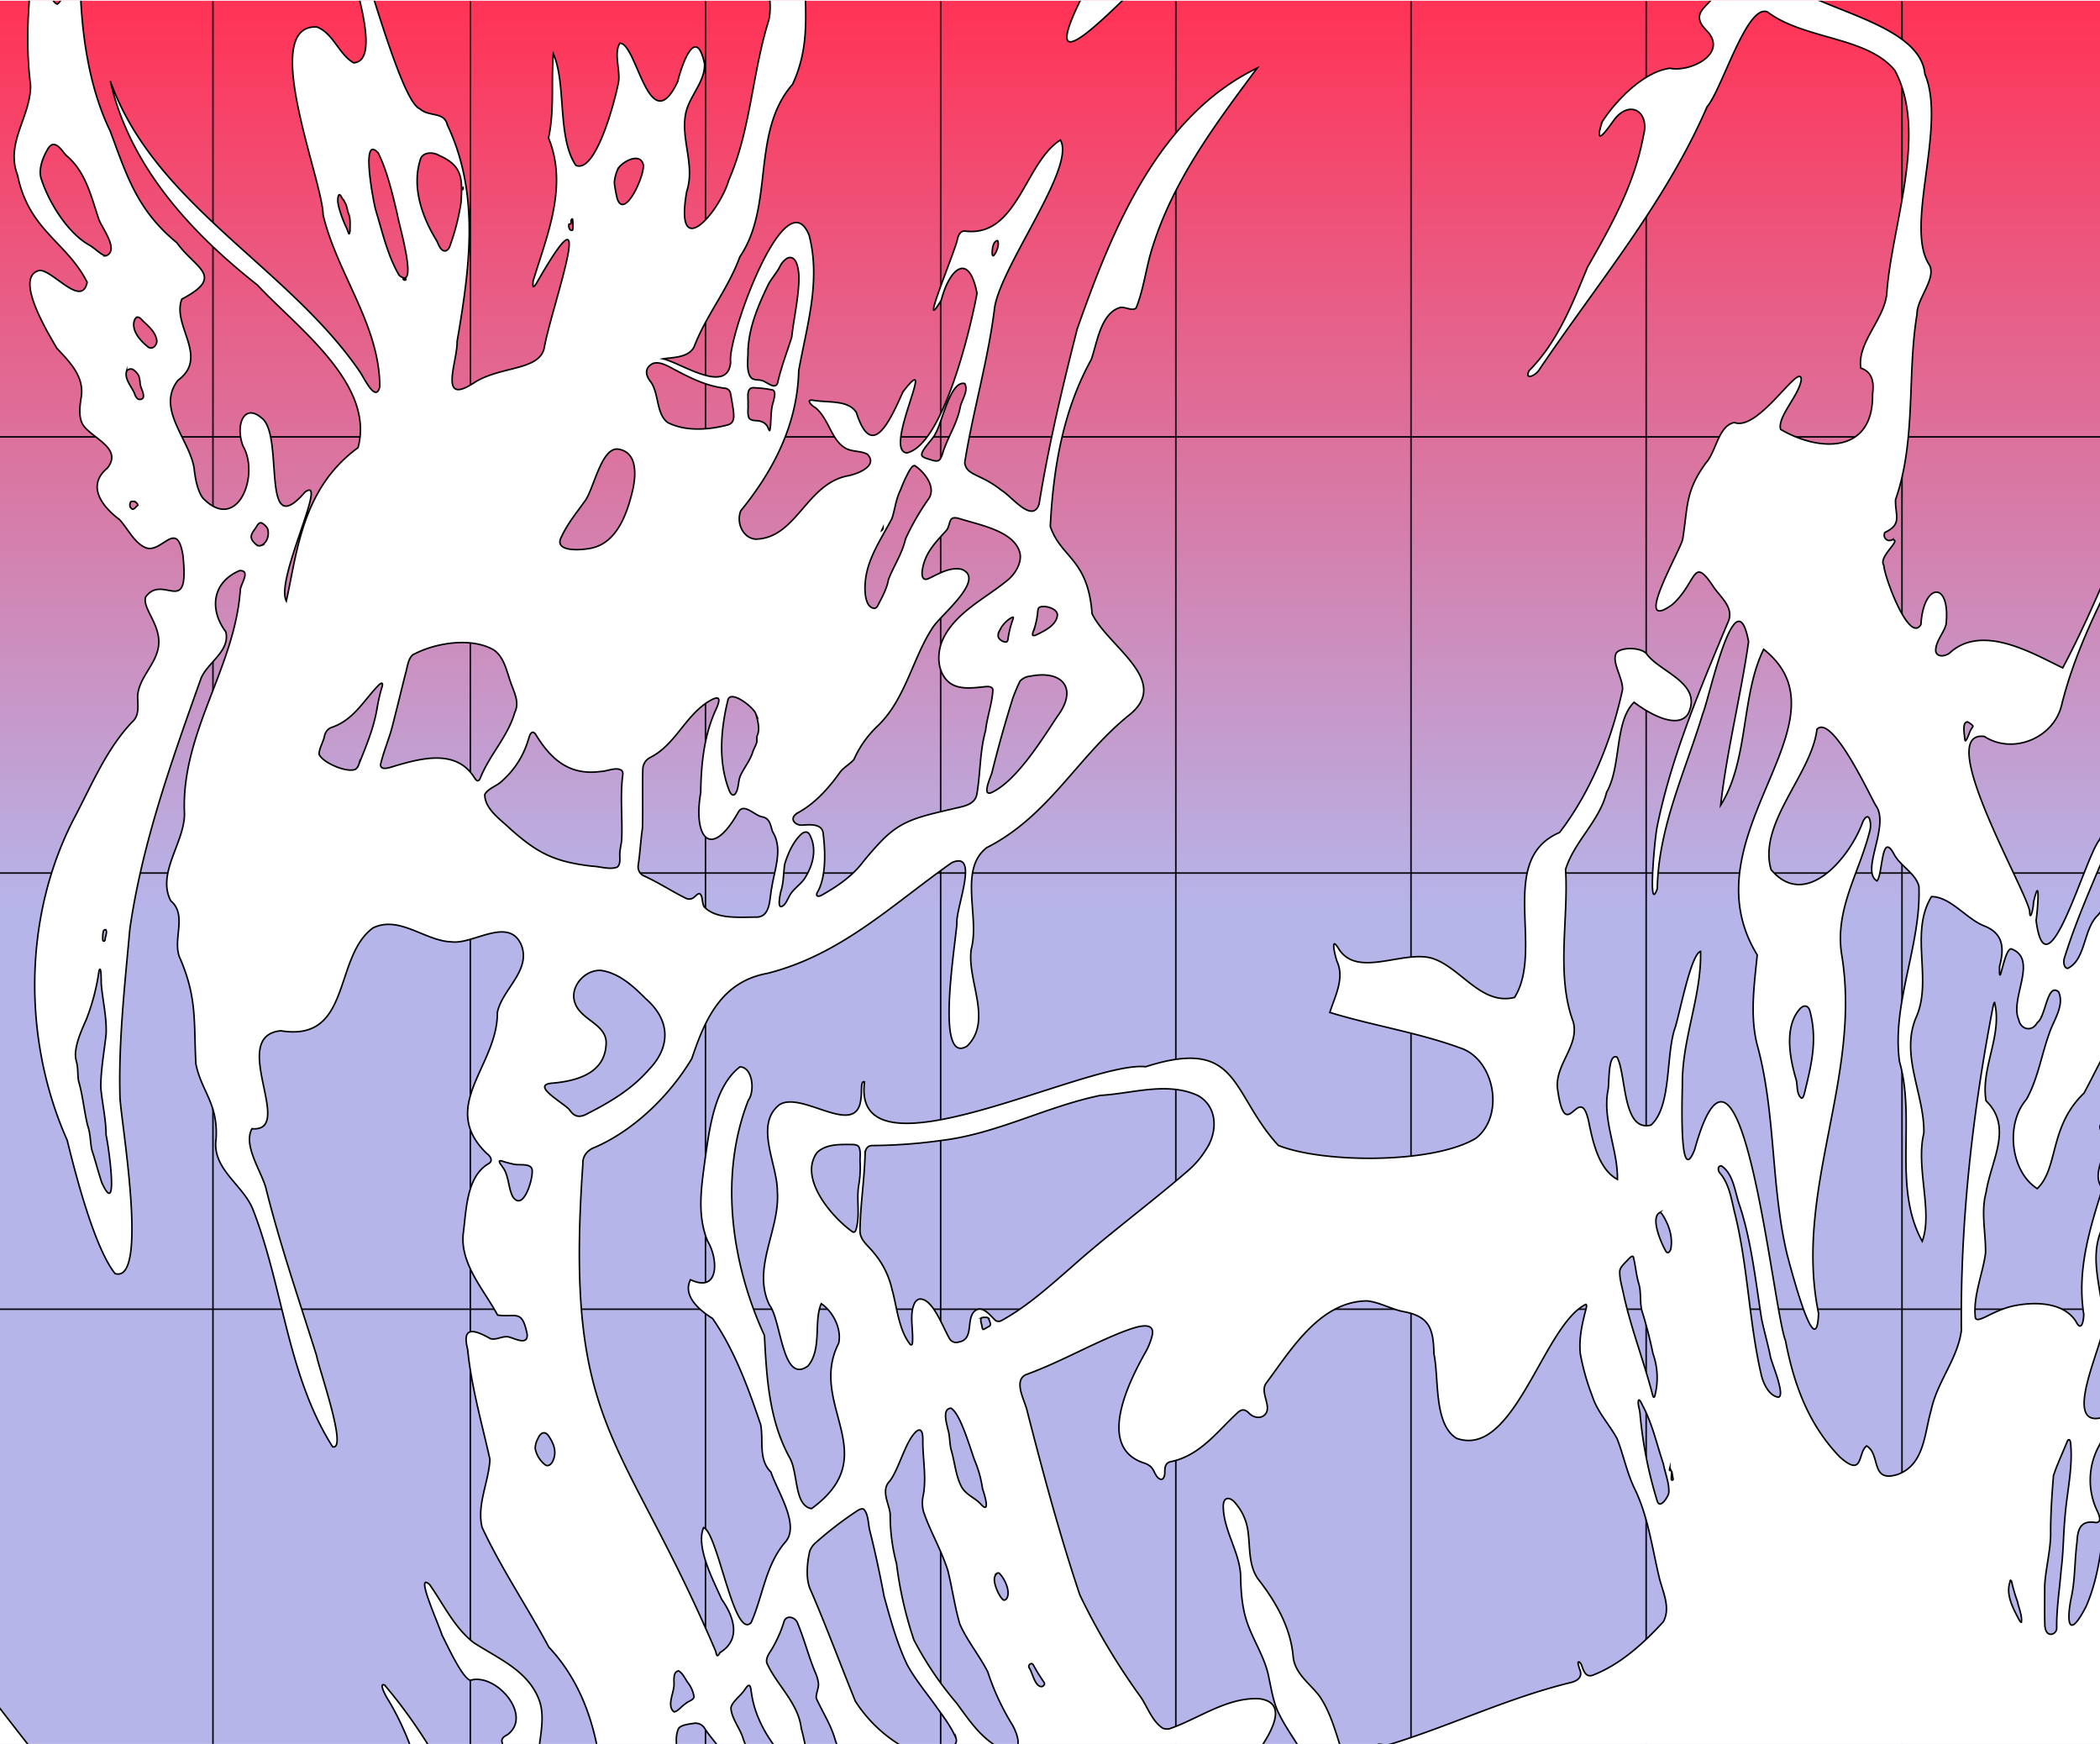<svg xmlns="http://www.w3.org/2000/svg" xmlns:xlink="http://www.w3.org/1999/xlink" width="678" height="563" viewBox="0 0 678 563">
  <rect x="0" y="0" width="678" height="563" fill="#333333" stroke="none"/>
  <defs>
    <linearGradient id="linear-gradient" x1="0.5" x2="0.5" y2="1" gradientUnits="objectBoundingBox">
      <stop offset="0" stop-color="#ff3457"/>
      <stop offset="0.522" stop-color="#b6b5ea"/>
      <stop offset="1" stop-color="#b6b5ea"/>
    </linearGradient>
    <clipPath id="clip-path">
      <path id="Tracé_18248" data-name="Tracé 18248" d="M0,0H678V563.207H0Z" fill="url(#linear-gradient)"/>
    </clipPath>
    <clipPath id="clip-Plan_de_travail_5">
      <rect width="678" height="563"/>
    </clipPath>
  </defs>
  <g id="Plan_de_travail_5" data-name="Plan de travail – 5" clip-path="url(#clip-Plan_de_travail_5)">
    <rect width="678" height="563" fill="#fff"/>
    <g id="Groupe_8974" data-name="Groupe 8974" transform="translate(5703.908 2971)">
      <path id="Tracé_17674" data-name="Tracé 17674" d="M0,0H678V563.207H0Z" transform="translate(-5703.908 -2970.76)" fill="url(#linear-gradient)"/>
      <g id="Groupe_8965" data-name="Groupe 8965" transform="translate(-5703.908 -2970.604)">
        <path id="Tracé_13528" data-name="Tracé 13528" d="M0,0H563.051" transform="translate(68.755 0) rotate(90)" fill="none" stroke="#06060b" stroke-width="0.5"/>
        <path id="Tracé_13529" data-name="Tracé 13529" d="M0,0H563.051" transform="translate(151.85 0) rotate(90)" fill="none" stroke="#06060b" stroke-width="0.5"/>
        <path id="Tracé_13530" data-name="Tracé 13530" d="M0,0H563.051" transform="translate(227.775 0) rotate(90)" fill="none" stroke="#06060b" stroke-width="0.5"/>
        <path id="Tracé_13531" data-name="Tracé 13531" d="M0,0H563.051" transform="translate(303.701 0) rotate(90)" fill="none" stroke="#06060b" stroke-width="0.5"/>
        <path id="Tracé_13532" data-name="Tracé 13532" d="M0,0H563.051" transform="translate(379.626 0) rotate(90)" fill="none" stroke="#06060b" stroke-width="0.5"/>
        <path id="Tracé_13533" data-name="Tracé 13533" d="M0,0H563.051" transform="translate(455.551 0) rotate(90)" fill="none" stroke="#06060b" stroke-width="0.5"/>
        <path id="Tracé_13534" data-name="Tracé 13534" d="M0,0H563.051" transform="translate(531.477 0) rotate(90)" fill="none" stroke="#06060b" stroke-width="0.5"/>
        <path id="Tracé_13535" data-name="Tracé 13535" d="M0,0H563.051" transform="translate(614.069 0) rotate(90)" fill="none" stroke="#06060b" stroke-width="0.5"/>
        <path id="Tracé_13545" data-name="Tracé 13545" d="M0,678V0" transform="translate(678 422.249) rotate(90)" fill="none" stroke="#06060b" stroke-width="0.5"/>
        <path id="Tracé_13546" data-name="Tracé 13546" d="M0,678V0" transform="translate(678 281.447) rotate(90)" fill="none" stroke="#06060b" stroke-width="0.5"/>
        <path id="Tracé_13547" data-name="Tracé 13547" d="M0,678V0" transform="translate(678 140.645) rotate(90)" fill="none" stroke="#06060b" stroke-width="0.5"/>
      </g>
      <g id="Groupe_de_masques_14" data-name="Groupe de masques 14" transform="translate(-5703.908 -2970.76)" clip-path="url(#clip-path)">
        <path id="geca_prestige5_agora" d="M1584.114,143.655c.053-2-.955-3.5-3.449-3.873-25.843-5.412-37.11,30.3-62.387,27.272-7.889-2.476-13.408,3.749-19.316,7.817-16.45,4.28-26.674,17.739-38.9,28.244-15.035-1.132-30.141,2.405-42.771,11.549-13.319,4.828-30.229,12.221-44.292,10.647-1.61-3.749,23.313-15.829,31.538-19.348,4.157-3.007,8.968-6.933,9.5-12.4-.088-1.822-1.769-2.741-3.449-2.724-22.057,2.441-39.622,19.26-57.593,31.127-4.245,3.148-4.192,9.321-8.4,12.292-8.844,3.767-26.338,17.4-34.934,9.833,9.941-30.3,77.528-66.588,106.855-76.863,7.27-3.007,14.1-7.021,21.191-10.4,7.234-3.661,20.271-1.486,22.447-10.4-.531-.69-1.928-.973-3.219-1.026-33.343,5.5-65.8,15.687-97.392,28.457a19.566,19.566,0,0,1-4.351.99c-2.282-.424.778-2.653,2.052-3.749,15.548-11.337,62.475-40.059,40.471-40.8-13.638,3.5-23.136,16.749-37.411,18.535-8.066,2.37-17,6.049-25.453,4.315-4.245-.195-7.27-5.854-11.674-4.581-12.824,12.115-26.161,24.92-41.479,34.452-5.625,3.254-8.03-2.193-11.126-5.606-5.855-3.024-11.444-9.692-18.343-8.79-34.05,15.988-68.26,36.875-95.694,62.891-27.4,30-3.891,19.543-44.38,40.094-8.6,7.64-15.955,18.093-26.78,22.726-6.474,2.016-14.646-.248-20.607,3.82-20.837,26.264-50.536,41.544-80.5,55.109C963.04,366.056,880.86,400.473,859,392.991c-8.9-10.523,47.458-10.187,54.993-14.98,20.448-9.285,42.894-14.962,61.149-28.527,7-4.793,12.028-13.265,20.943-14.591,2.866-.283,3.944-3.466,2.936-6.049-7.128-10.895-4.723-5.677,4.015-14.874,2.918-3.007,5.961-5.642,6.6-9.267,0-1.185-1.008-1.45-1.963-.955-3.219,1.875-13.956,8.931-11.692-.035.937-9.161,8.331-14.662,14.239-20.64,3.361-5.677,3.644-12.752,7.588-18.146,5.342-10.612,46.007-47.522,26.886-48.619-9.835-1.662-15.424,3.661-19.333,12.38-3.75,4.315-4.015,12.769-10.684,14.184-5.519.442-13.178,5.872-17.777.566-5.749-11.761-10.135-8.808-21.1-2.405-2.494,1.4-4.263,1.645-5.678,4.315-2.9,5.359,3.166,3.36,5.925,2.511,10.931-4.97,18.325,8.012,29.292,4.227,7.075-.141,13.2-5.341,18.785-8.136-10.542,13.176-15.159,30.756-28.089,41.933-3.555,1.769-13.337,11.266-15.353,3.343,4.528-3.944,15.371-5.854,10.135-14.237-4.971-8.259-14.752-4.793-22.252-7.234-29.239-10.2-6.12-11.655-17.069-14.556-21.9-8.808,4.776-23.328-1.433-30.7-5.625-2.564-17.936,1.079-24.764-2.618-5.766-.566-11.763,2.14-17.405-.9-5.519-.5-12.736.124-16.928-4.139-4.493-7.587-6.385-20.074-.637-27.466,11-9.833,28.248,1.379,36.863-13.494,1.963-3.077,3.308-8.419-1.2-9.338-3.184-.5-6.562,1.1-9.764.867-8.7-3.024-26.214-6.332-26.515-17.173,1.627-7.587,10.949-5.819,16.627-7.782,14.646-10.134,15.548-25.379,37.022-28.634,18.06-3.4,23.614-22.107,44.185-10.276,3.732,1.945,11.8,4.722,5.395,8.7-10.489,7.2-.283,22.3,3.962,5.889,5.059-9.3,15.548-9.161,24.941-9.922,13.478-4.864,27.824-9.55,42.134-5.518,13.16,3.4,39.834,14.131,38.26-9.745-1.114-4.139,2.618-6,5.855-7.41,3.5-2.989,5.006-9.214,2.795-13.017-6.863-4.722-5.165-8.33,2.1-10.983,21.987.106,43.637-7.41,65.5-10.983,11.267-3.183,31.857,1.662,32.564-7.11-1.044-1.167-3.29-1.751-5.006-2.087-46.856-6.9-92.651,4.386-138.518,12.044-6.828.637-11.479-2.847-17.494-3.8-9.8,1.1-20.8,4.917-30.389.513-8.773-5.483-20.235-12.575-21.191-23.646.106-11.3,19.015-16.572,22.623-19.631,1.38-1.15.531-2-4.21-2.706-5.342-1.2-7.641-4.581-11.957,1.22-4.245,7.127-16.645,13.176-12.842,22.78C997,39.909,1007.968,54.022,1023.941,54c3.467.46,9.835-.195,11.3,2.618-5.094,3.838-12.453,2.122-18.254,2.9-10.6,1.556-7.518,13.211-.424,17.3,8.42,6.19,18.75,2.653,28.284,2.671,13.832,3.59,29.309,3.06,42.417,8.295,12.116,10.452-6.332,11.567-13.6,8.242-20.094-3.82-45.459-1.733-65.146,3.077-17.069,2.547-14.77-19.225-29.628-18.482-7.571-.9-12.488,5.518-18.82,8.33-3.219,1.2-7.164.46-9.959,2.529-2.353,1.662-3.874,4.333-6.545,5.589-20.412,1.167-25.259,13.088-38.4,26.069-11.869,6.862-24.481,11.407-28.213,26.653-3.715,13.3,17.547,11.726,19.935,22.32-17.069,13.565-11.533,17.668-22.164,34.346-2.706,3.077-8.473,5.111-.937,7,27.948,16.377-15.407,13.777-24.092,23.4-5.82,7.357,1.38,18.712-9.587,25.1-12.187,15.74-7.465,23.151-32.264,26-5.077-3.042-6.987-9.674-9.127-14.52-2.9-6.491-15.637-13.088-20.908-4.669-4.67,5.483,4.652,3.325,6.81,5.465,2.583,2.122,2.246,6.155,4.634,8.542,2.813,2.724,4.228,5.589.991,8.772-6,4.209-6.792,15.6-15.778,14.839-5.908-1.945-33.219,18.623-26.762,24.583,3.927.99,8.685-4.121,12.152-1.291.248,2.865-1.079,7.269-4.1,7.994-8.526-2.423-30.955,18.429-32.405,6.438,4.369-20.9,35.607-27.926,41.621-46.567-.407-17.35-25.9,2.724-31.078-2.971.778-6.1,7.765-11.124,10.206-16.89,6.173-18.818,6.527-33.621,28.549-41.739,3.255-1.539.619,2.388,1.238,4.952,1.716,4.811,5.183-3.2,7.447-4.138,1.663-1.38-.053-3.077-2.158-3.007-7.836-2.989,7.358-17.9-.3-24.76-14.08-6.225-17.812-13.883-25.7,5.253-.831,10.576-44.663,36.8-28.018,11.443,7.5-11.107,10.825-24.955,23.4-31.746,6.81-5.359,10.189-13.618,15.265-20.392,3.255-4.4,10.7-7.18,9.446-13.618-2.706-6.668-12.771-2.865-17.6-5.836-8.314-2.936-16.079-6.668-20.855-14.308-3.661-2.458-8,2.281-9.817,5.377,8.207-2.883,11.268,4.192,18.378,7.269,7.358,6.526,20.961,1.963,26.037,9.356.141,4.156-4.121,6.561-6.722,9.214-6.863,8.808-13.656,21.665-23.968,24.831-8.49,5.129-7.624,22.744-18.838,31.393-17.1,24.354,10.931,13.654,22.694,3.643,9.923-2.441,14.77-31.552,22.376-24.76,6.35,4.7,16.291,3.732,12.541,13.6-2.83,12.5-15.336,17.12-23.844,25.1-9.746,9.038-6.138,22.125-12.859,32.6-3.538,7.623-14.54,13.636-14.345,22.426,3.2,5.376,14.841-1.733,18.82-2.688,8.9-4.032,16.662-.071,9.039,8.9-13.107,12.451-29.08,22.161-38.684,38.219-3.2,26.14,29.239-7.446,40.736-3.856,2.14,3.59.425,9.816,3.042,13.264,3.06,3.449-.5,7.357-4.21,6.314-.637-.424-.778-1.556-1.451-1.15-.831,4.775-6.775,5.058-8.084,9.055.3,2.281,4.9.106,5.236,2.37.071,4.563-1.008,12.256-5.625,14.273-16.185,1.238-27.894,13.424-40.471,22.2-1.22.566-5.483,3.838-1.415,2.759,9.817.5,39.551-33.267,42.877-19.879-7.977,3.113-15.743,8.4-23.331,12.309-5.165,3.856-3.52,7.251-11.515,11.337-.831.76-9.3,3.29-6.845,4.227,13.938.973,26.391-17.81,38.914-14.414-6.916,9.214-20.253,8.967-29.911,13.813-10.578,5.058-18.856,13.742-29.469,18.712-7.341,2.936-2.812-13.6-17.281-.46-1.4,32.684,13.549,17.509,27.505,2.883,10.843-9.816,24.215-14.98,38.508-20.516,2.3-1.15,8.579-2.335,4.847,1.981-5.059,4-11.692,4.917-17.246,8.029-21.421,8.348-34.952,27.325-53.95,39.369-6.385,5.8-18.467,23.735-2.087,17.332,8.243-3.36,12.576-11.319,19.4-16.837,1.822-.955,2.459.035,1.2,1.539-12.152,12.964-23.048,27.838-35.536,40.395-8.685,3.042-9.835-3.007-12.488,8.613-7.04,21.807-15.513,42.694-24.268,63.846-1.645,5.394-11.073,13.494-6.173,18.712,4.528.177,9.339,2.122,13.655,2.264,8.225-5.819,11.834-17.049,16.362-25.839,4.3-7.463,12.877-10.735,19.475-15.634,5.731-4.439,11.427-9.515,18.378-11.584,4.139-5.483,10.047-16.7,7.924-24.018-6.757-2.794-9.888,9.391-13.072,13.689-10.189,15.9-32.723,34.771-26.533,1.061,3.113-12.4,13.142-20.463,20.819-30.261,20.041-29.818,48.183-55.958,79.739-71.451.442,13.07,2.919,29.73-8.4,39.475-1.1,1.008-3.308,4.828-.424,2.388,4.44-4.6,10.135-9.568,6.562,1.7-9.976,13.158-22.323,25.68-28.231,41.509-.566,6.049,28.142-30.3,29.486-25.167-10.241,43.1-25.418,85.918-30.07,130.664-.637,10.612.69,21.984,7.871,30.1a2.346,2.346,0,0,1-.088,3.184c-1.592,2.052-4.652,3.962-3.75,6.827.371,1.539,1.946,2.971,2.759,3.891,5.855,7.163-6.156,12.84-12.417,11.514-8.455,1.043-17.529,10.435-21.916,17.315-2.919,9.161,1.893,2.069,4-.849,5.094-6.455,11.427-2.388,9.339,5.288-2.866,15.617-10.33,28.917-18.06,42.446-4.917,11.938-9.587,24.071-18.856,33.427-1.451,2.918,1.5,1.91,2.989.106,18.8-27.944,40.966-54.137,54.462-85.3,4.829-5.553,12.859-33.444,19.51-30.614,12.01,9.02,32.122,7.87,41.108,18.853,10.878,20.286-1.079,50.034-2.6,72.176-.9,8.4-9.552,15.634-8.384,23.929,3.785,1.291,4.316,4.616,3.8,8.419.336,19.136-16.928,18.818-29.664,11.39-1.256-4.015,6.262-11.3,6.651-16.271-.619-5.359-13.779,17-21.615,14.043-5.13,1.026-5.855,9.338-9.092,12.946-6.845,9.3-5.872,14.237-7.588,24.778-.831,3.785-16.592,30.685-3.272,20.993,7.924-7.234,6.439-15.634,12.824-6.279,2.176,3.608,6.952,6.862,5.307,11.478-9,21.524-18.378,43.454-23.083,66.464-.9,4.368-3.007,28.81.035,20.074.389-19.95,9.021-37.707,14.7-56.524,1.963-4.422,10.6-45.418,14.77-23.186-2.476,17.4-7.075,35.478-9,52.775,9.092-14.449,6.527-35.46,13.868-50.317,29.557,23.4-25.6,60.327-2.07,98.67-.955,9.621-2.547,20.286.248,30,5.749,21.86,4.174,44.9,9.41,66.747,1.751,6.65,9.5,35.637,10.135,18.941-8.154-39.528,14.186-76.456,7.411-116.126-2.087-14.591,5.749-26.034,9.163-39.7.619-2.175-.177-6.844-2.246-2.936-4.015,11.39-18.431,28.934-29.663,15.528-4.316-15.015,13.16-30.844,14.823-45.329,5.059-5.04,17.618,22.62,19.05,24.725,4.581,6.4-5.112,21.064.336,24.265,1.963-2.246,1.327-16.855,5.713-8.224,2.229,3.643,6.828,5.96,7.818,9.975.778,18.959-8.827,37.724-6.279,56.542,5.395,18.765-2.264,40.625,7.341,58.028,3.538-9.356-2.176-24,.531-34.877.283-12.433-7.659-25.043-2.547-37.282,5.519-12.08-2.211-27.36,5.024-39.1,6.085.035,11.232,7.127,16.839,9.391,6.085,2.317,6.828,6.791,5.13,13.105-.212,8.737,1.433-5.854,3.8-5.624,8.862,3.343-.637,16.077,2.388,22.833.584,3.13,4.21,4.209,6.014.92,2.671-1.645,3.166-13.034,6.845-9.886,2.052,4.386-1.716,9.356-3.025,13.477-2.547,7.092-3.661,14.662-7.358,21.259-6.9,7.994-5.059,23.363,3.5,28.793,6.969-6.738,3.715-19.914,15.106-30.844,12.541-23.558,6.828-18.712,22.146-5.659,19.6,19.048,40.135,39.634,56.585,61.017,9.994,9.816,39.233,39.652,10.755,43.03-9.516,5.111-15.53,9.886-22.181-2-8.455-7.888-6.332-19.879,5.43-19.914,1.114.106,1.7-.177,1.291-.9-5.236-6.668-11.409,7.057-15.371,5.553-6.739-5.854-20.2-23.2-29.274-11.814-1.486,2.936-2.919,9.427-5.483,10.116-3.131-15.44,6.934-30.933,8.65-46.143-.761-2.1-2.936,5.076-3.308,6.473a159.163,159.163,0,0,0-8.9,41.721c-1.733,4.156-6.9,6.756-8.862,10.912-1.61,3.413-2.37,9.515-4.864,12.132-14.31,4.7-.867-22.585-.5-28.563.655-11.071-5.236-21.736-.141-32.6,1.044-3.749,16.539-26.087,15.937-11.673a11.088,11.088,0,0,0-.071,1.875c.053.654.3.76.619.389,4.086-9.3,7.765-27.449-8.349-12.982-12.541,12.752-3.75-1.609-4.4-10.558-.46-3.113-4-1.963-4.564.283-.177,1.362,1.2,2.405,1.451,3.7,1.309,5.412-4.6,11.354-.654,16.395-4.174,13.265-8.261,26.423-6.032,40.642-.053,2.122-.708,5.907-2.547,2.264-4.192-6.526-14.1-6.384-20.837-4.828-6.651,1.715-10.737,5.571-11.6,3.749-.849-7.039,2.37-14.113,3.272-20.958.124-6.438-1.557-13.194.159-19.525,1.61-10.488,8.827-21.011,0-29.642-1.786-10.612,5.377-21.064,2.759-31.746-.141,0-.336.637-.531,1.5-6.615,34.364-10.56,69.329-10.188,104.418-1.2,9.161-7.8,16.5-9.746,25.645-2.211,7.57-2.158,17.721-10.9,20.834-8.844,2.724-5.289-6.438-9.941-9.232-2.954,2.158-.9,10.505-8.685,3.537-10.082-10.435-14.823-23.434-17.511-37.53-4.121-10.223-14.292-115.9-29.31-61.724-5.183,13.335-4-18.2-3.98-20.958-.159-14.715,6.209-28.421,5.872-42.959-3.06.778-6.651,19.508-8.119,24.318-3.255,8.914-1.061,25.521-7.871,31.729-9.339,2.423-7.924-16.412-10.984-21.931-2.919-1.256-2.476,7.746-2.866,10.417-2,9.692,3.219,19.667,2.989,29.058-6.173-3.378-7.96-12.31-9.357-19.066-2.989-12.7-7.27,8.719-9.941-9.9-1.15-7.923,7.075-14.043,5.059-21.824-5.678-15.157-1.468-33.285-2.494-49.273,2.795-9.055,10.967-15.6,13.248-24.919,4.847-8.507,2.441-22.656,8.862-29.058,4.847,3.749,14.292,8.984,17.511,3.643,4.6-9.727-8.7-13.158-13.266-18.995-1.521-2.441-8.3-2.582-9.941-.6-1.7,2.9,2.07,7.923,1.981,11.832-3.467,16.183-10.206,33-20.342,46.178-20.412,8.719-4.794,37.636-14.522,53.235-10.755,2.688-17.3-9.568-26.444-12.575-9.269-2.918-24.092,6.438-30.212-2.936-2.989-5.005-1.362,1.928-.637,3.979,2.512,5.43-.849,11.5-2.352,16.377,13.532,4.174,28.354,6.455,41.992,11.425,11.179,3.555,14.611,21.736,5.218,29.164-13.567,8.295-49.209,8.171-63.82,2.352-15.6-16.961-12.311-35.177-42.841-25.415-19.015-2.034-95.11,38.5-90.777,4.917-1.38-.69-.814,3.8-1.132,5.076-1.026,13.6-18.82-2.3-26.267,2.228-8.331,6.438-.654,19.331-.743,28.068.92,12.327-8.3,24.6-2.582,36.592,3.874,4.828,4.121,25.875,12.47,19.72,4.6-5.465,1.769-14.414,4.3-20.109,3.8,2.582,6.633,8.135,5.607,12.787-10.135,19.9,15.07,36.044-8.756,53.376-5.572-.973-4.3-10.983-6.881-16.094-6.845-12.2-7.624-26.14-8.331-39.811-10.613-23.08-14.752-51.5-5.2-75.908,2.193-2.971,1.4-10.7-2.706-10.789-8.1,6.19-9.782,19.525-11.2,29.412-1.167,8.931-2.812,18.252.778,26.865,3.4,5.571,3.909,16.908-5.537,12.433-2.653,5.182,2.9,9.886,7.111,12.5,7.093,10.222,11.6,22.549,15.548,34.311.973,5.253-.849,11.16,3.308,15.3,2.034,6.172,9.481,17.138,4.652,22.567-6.439,7.5-7.217,17.421-11.055,26.034-5.5,5.73-10.808-29.27-15.353-30.685-2.583,6.279,3.1,16.908,5.855,23.151,3.927,5.553,6.4,12.928-.513,17.173-.991,1.663-1.061,1.1-1.45-.46-30.353-71.062-48.891-71.434-42.859-157.175-.142-2.724,1.539-4.634,4.033-5.518,12.647-5.571,24-16.66,31.149-28.581,4.263-12.8,9.64-24.884,24.481-27.537,23.862-6.066,40.223-22.2,59.468-35.726,9.163-4.015,1.1,14.962,1.645,19.667-1.026,10.505-6.686,45.524,3.237,39.6,8.49-8.295-.177-21.329,1.4-31.446,2.795-10.24-4.192-25.574,4.988-32.666,19.988-10.134,29.221-29.217,45.689-42.57,14.469-11.16-6.651-22.267-11.692-32.967-1.327-17.81-10.012-17.916-13.479-28.156.937-18.676,4.086-37.37,13.231-53.889,1.84-5.2,2.989-14.679,9.056-16.7,1.468-.637,4.174,1.291,5.413.071,2.529-6.225,3.219-13.282,5.342-19.773,6.81-21.683,20.5-39.882,33.767-57.692-32.069,15.546-46.91,52.386-58.124,84.256-4.776,18.8-9.18,37.229-12.311,56.542-2.176,6.4-8.968-2.653-12.046-4.4-6.845-5.518-11.427-4.722-11.957-9,2.6-16.359,7.641-33.462,9.658-50.122,2.193-13.689,26.338-45.4,21.226-54.013-11.427,7.11-13.832,31.428-30.689,29.394-1.557-.195-2.193,1.185-2.547,2.547-.354,3.06-12.912,32.631-5.218,19.72,2.565-10.046,8.9-15.864,11.533-2.193-2.123,11.62-10.949,48.689-22.606,51.519-8.048-.566,10.454-34.894-1.291-19.737-4.511,10.116-10.135,22.107-15.053,6.7-2.565-4.1-9-3.13-13.726-3.909-2.759-.531-1.008,1.521.478,2.335,4.228,3.4,5.094,10.1,9.3,12.8,2.123,1.592,5.36.99,7.553,2.281,3.52,3.82-3.432,6.4-6.456,6.951-13.372,2.635-16.486,20.144-29.663,20.427-4.245-.354-6.315-5.465-4.794-9.179,10.666-13.105,18.29-28,18.7-45.241,2.6-14.5,7.2-28.864,3.361-43.667-7.659-19.048-26.586,33.656-25.347,40.925-.9,10.753-16.043.248-21.792-1.043,2.919-.513,8.207-.283,9.994-3.891,3.944-10.293,10.984-18.623,14.752-29.023,11.285-16.589,3.467-40.147,17.069-55.764,11.391-24.725-7.164-42.535,20.2-71.451,24.127-15.281,10.684-47.381,28.938-66.605,8.349-13.919,13.408-28.934,18.166-44.286,7.288-10.452,17.352-18.782,18.219-32.365,3.166-14.768,15.3-17.085,13.921-35.867,3.909-16.713,9.339-40.519,22.889-50.741,4.546-1.486,8.225,16.713,9.817,23.929,7.464,11.213,6.863,28.421,17.582,37.229,8.72,4.386,5.395-10.682,7.058-14.98,5.572-9.037,10.719-19.455,18.272-27.13,12.824-9.091,20.943-24.159,36.173-29.341,4.6-4.05,8.367-11.673,15.3-9.8,9.233,1.5,4.387,7.587,1.132,12.61-3.714,5.73-3.219,13.707-6.739,19.578-2.636,4.315-6.828,7.711-8.844,12.4-1.716,44.056-31.415,78.738-40.135,120.6-4.174,15.086-18.237,24.442-24.905,38.52-19.97,28.439-37.3,59.053-53.649,89.615-15.3,30.667,9.693,4.05,18.1-3.7,7.571-7.835-19.51,12.186,4.263-16.271,8.526-8.755,13.85-20.533,18.537-31.8,9.729-25.981,28.071-47.062,42.505-70.284,10.648-28.934,25.33-68.356,42.381-87.28-1.61,17.721-2.034,23.522-11.374,37.37-9.392,21.842-16.167,44.94-26.285,66.5-9,12.592-14.947,26.9-22.093,40.465-.708,1.539-.354,1.68.6.619,9.322-12.982,13.5-28.651,23.667-41.226,9.092-17.774,13-36.822,21.226-54.844,6.421-14.591,13.691-30.7,25.153-41.81,2.954-2.335,7.624-4.616,6.6-9.055-7.907-8.029-.92-17.544,6-24.035,1.362-1.981-3.149-.8-2.193-2.653,14.2-21.754,40.542-33.073,63.254-43.614,12.665-11.071-15.955-2.158-19.263-4.952-2.211-1.7,1.309-6.438-1.114-7.817-8.9-1.415-19.333,4.3-25.489,10.346-4.422,9.621-5.466,16.89-15.866,24.053-5.077,5.73-24.109,26.865-17.388,4.97,3.29-11.2,9.534-21.842,13.142-32.931-.23-13.9-30.654.849-7.907-20.958,3.343-5.253-9.021.672-10.7.707-3.113.743-4.192,8.719-8.013,6.738.124-5.872,4.935-11.372,2.795-17.987-.92-11.178,6.615-22.072,2.883-33.267-9.976-9.55-10.242,20.9-15.725,25.238-7.783,9.851-10.189,31.41-25.171,31.817-5.2,1.521,2.689,9.126,6.315,6.508,8.207-2.564,11.232-11.425,14.628-18.446,1.044-3.608,8.49-14.06,6.474-3.962-6.12,17.88-8.809,39.564-29.911,45.948-8.738,3.679-10.507,15.015-18.078,20.215-18.874,7.817-16.892-40.359-30.689-40.165-15.106,8.189-22.3,33.957-29.451,49.7-5.466,16.572-11.869,31.622-17.405,47.982-3.4,14.2-16.061,23.381-21.739,36.415-2.883,14.449-19.829,26.3-26.639,34.1-11.3,12.734-10.967,34.824-12.966,50.546-2.724,21.259-9.852,28.421-22.889,54.986-2.919,6.049.265,12.964-1.291,19.331-5.289,16.749-5.8,35.319-12.859,51.466-3.237,10.948-17.706,27.006-13.62,3.75,2.795-8.383-1.981-16.749-.336-25.132,1.132-5.642,6.244-10.1,6.1-16.041-2.795-13.017-7.482.619-8.65,5.659-9.233,19.543-13.213-12.539-18.7-12.327-2.087,3.325.3,8.967-.478,12.787-1.238,6.42-7.429,29.412-13.726,26.635-6.085-8.9-3.042-26.582-7.27-35.991-.761,8.631.425,18.217-1.557,27.148,6.315,15.387-.354,31.163-4.953,46.072-.177,1.981-.124,2.688,1.044.867,20.925-36.61,4.74,8.083,2.547,20.746-1.521,7.587-14.328,5.836-22.8,11.425-11.6,7.57-5.165-7.057-5.36-13.335,4.051-23.788,7.464-47.611-3.131-69.948-.991-4.457-5.908-2.511-8.88-5.235-8.119-3.007-25.542-79.428-25.33-59.5-1.132,5.253,15.265,43.9,3.927,44.657-4.758-2.741-6.562-9.568-11.851-11.567-18.8-.955,1.875,49.5,2.016,60.7,4.564,19.048,18.272,35.5,18.29,55.463-1.327,5.394-5.2-3.2-6.509-4.987-23.349-33.957-66.367-53.924-80.482-93.718,6.226,27.466,25.913,48.831,47.458,65.809,12.789,13.76,38.048,31.941,32.511,52.545-18.131,13.194-19.652,33.851-23.154,49.485-3.661-6.933,13.762-40.731,6.049-35.177-14.611,16.925-6.562-18.34-13.991-23.876-5.7-4.987-8.614,2.282-6.032,9.038,5.536,9.586-1.928,28.333-13.036,16.713-1.8-2.6-2.423-6.473-2.777-9.692-1.627-9.391-12.311-19.119-5.2-28.245,10.224-7.57-2.07-17.58,1.256-26.211,14.168-7.481,4.369-9.816-1.592-18.181-12.948-10.647-16.185-21.754-21.562-36.115-13-26.9-10.666-65.969-6.191-95.009.9-9.816,21.244-77.641,9.41-75.236-8.862,7.163-7.694,20.463-9.552,30.6-3.962,9.55-9.994,18.676-10.171,29.376-2.547,32.188-13.231,63.174-9.18,95.539.088,10.1-8.243,18.588-4.192,29.023,3.626,17.845,15.92,21.559,22.464,34.558-1.733,8.313-10.931-3.749-15.283-3.838-8.88,1.857,3.325,21.276,5.448,25.079,4.369,4.687,8.933,9.214,7.924,15.847-.424,2.688-.849,5.66.159,8.189,2,4.74,13.726,7.923,8.243,14.75-6.651,5.536-1.981,12.133,3.927,16.572,2.6,2.777,4.687,7.34,8.19,8.967,5.342,2.582,10.312-9.656,12.311,2.582,2.229,20.675-6.385,5.677-12.028,13.441-1.256,3.785,5.43,9.32,4.051,16.483-1.079,5.624-6.067,9.515-6.633,15.228-.088,3.024.8,6.4-1.787,8.666-8.26,8.684-12.948,20.109-18.5,30.632-16.7,31.781-16.963,71.77-2.459,104.418,3.131,12.84,9.092,35.089,15.442,43.012,11.038,3.36,1.963-48.778,1.592-56.807-.513-18.04,1.557-36.469,3.184-54.437,4.033-28,13.6-54.508,22.977-80.913,2.123-5.129,9.446-8.772,8.013-15-5.377-7.128-4.475-16.006,4.44-19.773,3.715-.141.371,4.315.23,6.19-1.733,25.22-19.263,46.284-18.024,72.3,0,9.374-9.021,19.154-4.44,28.085,5.66,4.757.124,13.017,3.166,18.924,5.377,12.787,4.245,20.091,4.953,33.727,1.8,8.949,7.217,12.734,6.527,24.212-1.433,9.887,8.933,14.839,12.01,23.1,9.676,24.973,11.091,53.5,25.613,76.3,4.97,1.344-4.334-24.9-5.183-29.412-5.66-18.04-11.851-35.938-16.415-54.314-1.557-5.412-7.358-13.689-4.44-18.942,14.274,1.15-7.907-29.889,9.3-31.622,23.048,3.767,16.875-23.876,29.787-33.214,8.579-4.139,16.839,4.3,25.418,4.51,6.9.884,18.361-8.312,22.446.973,3.255,8.295-6.155,14.29-7.73,21.807.23,17.208-19.21,30.19-3.414,45.541,1.114.778,2.1,2.264.743,3.183-7.323,4.139-7.323,14.98-8.349,22.762-.991,9.851,6.845,18.216,11.091,26.211,6,.884,7.889-2.122,9.569,6.243.212,3.8-4.192,1.185-6.156.778-1.928-.266-3.732,1.079-5.678.619-4.811-2.706-9.428-4.51-7.394,3.413,1.185,12.079,4.6,23.841,7.2,35.566-.407,7.3-4.316,14.7-2.529,21.931,6.209,13.335,14.611,25.68,21.544,38.644,12.806,13.618,16.857,31.817,17.618,49.892.141,4.368,4.528,10.293-.831,12.875-11.78,6.155-15.495-13.6-19.616-21.329-2.229-7.994,2.777-16.908-.513-24.9-3.75-9.108-13-12.84-20.961-18-6.244-4.881-9.711-12.38-14.168-18.694-4.953-4.492,2.919,12.769,3.944,16.183,1.981,3.891,6.474,13.724,9.145,14.7,8.26-2.582,20.359,11.39,12.028,17.544-1.008.513-1.8,1.079-1.822,2,4.245,21.877,19.493,40.625,21.191,63.05,1.786,5.43-1.167,10.523-1.733,15.475,4.617,35.054-10.931-9.232-15.6-18.429-11.02-27.909-22.075-54.986-41.691-78.1-1.91-.831.088,2.9.548,3.785,8.915,14.237,12.541,30.508,16.521,46.744,10.56,30.3,20.377,61.229,33.431,89.58-2.016,6.827-2.618,15.422-5.66,21.612-.884,18.588-8.243,2.016-11.6-6.261-15.973-22.9-34.315-45.4-47.564-70.16-3.361-4.811-5.855,1.769-6.4,4.828-3.131,19.95,22.588,53.022,33.006,70.16,9.8,15.758,31.874,31.587,21.173,51.944-1.026,1.91-3.042,1.91-4.422-.053-26.338-35.708-57.346-69.205-77.121-109.352-6.722-12.522-21.261-18.889-24.764-33.409-20.112-21.595-38.366-45.046-56.514-68.569-2.1-8.6-8.119-14.131-12.824-21.152a226.855,226.855,0,0,0-17.812-38.856c-2.317-5.359.6-11.708-.106-17.3-.654-8.861-5.36-14.166-7.712-25.539a42.3,42.3,0,0,0-10.808-24.813c-10.224-26.37-24.021-51.608-29.186-79.622-2.848-11.425-10.967-13.424-10.507-26.122-.425-6.774-.513-15.334-5.625-20.6-12.276-.99-.389,23.646.531,29.925,8.65,36.875,14.168,74.245,18.555,111.616,3.272,13.848-.955,19.49,13.372,28.563,4.334,12.132,12.559,22.373,18.944,33.479,8.862,17.544,14.381,36.4,25.011,52.934,11.25,22.337,29.681,39.4,46.184,57.886,25.471,40.642,51.137,82.576,82.516,119.557,11.144,14.821,17.989,31.976,30.512,45.842,8.349,9.374,17.476,14.219,7.765,28.1-6.421,15.051-11.674-4.581-19.121-8.383-12.824-11.637-20.554-27.413-30.176-41.509-15.513-19.331-32.6-37.282-47.582-57.073-18.325-16.271-35.058-34.24-48.926-54.561-1.468-2.688-3.52-5.288-4.033-8.277.973-3.962,1.132-7.5-1.981-10.576-2.494-3.59-7.571-1.822-11.108-3.661-12.152-6.526-18.626-19.631-26.762-30.278-31.273-32.064-52.941-72.512-78.218-109.264-3.29-8.454-15.6-21.205-10.843-2.865,12.453,27.449,28.213,53.765,37.871,82.54,5.271,10.771,11.639,21.135,16.751,31.923,4.174,5.5,11.232,8.666,14.2,15.157,12.329,23.558,33.856,41.208,51.385,60.681,3.378,7.746,4.387,16.536,11.48,21.807,10.967,10.841,22.57,26.246,26.462,41.014-9.994-6.049-25.454-32.348-34.828-43.313-41.709-41.509-81.313-85.618-109.862-137.42-14.894-23.611-24.675-52.174-44.009-72.282-2.919,6.862-1.238,17.438-.6,25.185,1.769,4.351,7.164,6.844,9.622,11.072,7.376,10.452,9.923,23.4,16.609,34.028C56.511,1242.766,81.682,1283.6,114.6,1318c20.66,16.943,38.791,36.062,52.11,59.266,3.432,5.377,8.031,9.657,12.647,13.972,9.481,17.014,20.165,33.126,35.943,45.064,5.183,3.378,21.191,21.559,26.444,16.908-6.439-15.687-21.774-26.3-32.706-38.308,1.84-13.972,23.826,21.046,30.442,21.489,15.725,1.91,3.7,5.624,14.451,16.183,6.952,6.066,13.461,14.432,22.889,16.165,2.653,2.724,17.936,11.938,14.469,14.449-4.97-2-7.889-8.949-13.815-8.578a17.218,17.218,0,0,1-7.73-.389c-6.456-2.122-9.746-9.108-16.662-12.787-12.683-2.334,2.459,9.126,5.8,10.983,14.54,10.1,16.556,28.28,38.118,18.623,4.387.513,7.73,5.094,12.523,4.563,21.261-.424,43.018.92,64.1-.407,1.327-.106,2.123-.654,1.981-2.087-1.84-13.636-2.158-31.11,2.529-43.914,10.984,14.556,19.669,32.118,31.786,45.718,2.618,1.15,10.418,1.928,9.074-2.547-8.685-16.289-19.3-31.622-28.637-47.557-3.432-7.269-11.55-15.458-10.808-23.593,1.963-2.812,4.847-1.238,6.562,1.026,14.239,24.548,31.078,51.979,51.721,71.133,37.729,6.155,80.305.937,119.379,1.875,4.192-1.8-4.4-15.457.053-11.142,3.608,4.934,7.73,12.133,14.575,11.248,1.026-.212,1.981-.955,1.769-2.122-2.441-8.525-12.506-15.97-12.877-24.937.955-22.408,20.961,37.76,28.69,25.5.336-4.988-10.242-14.361-3.715-17.491,1.893-.036,4.139.035,4.263-1.928-2.919-24.318-20.5-43.791-29.858-65.526,6.209-27.272,35.306,59.3,41.444,65.88,1.539,6.6.035,13.53,5.271,18.924,5.625,4.085,14.257,1.45,20.89,1.556,4.245-2.016-1.45-7.764-2.671-10.505-2.954-5.27-6.828-12.062-7.8-18.747-.265-1.238.124-3.378,1.733-3.007,8.031,2.388,17.83,24.813,24.2,32.011,14.274,1.486,28.956.442,43.354.442,6.7-.708-7.465-10.824-6.421-14.768-3.98-14.131-13.355-25.362-21.244-37.37-2.865-9.78,6.881-.831,7.96,2.918,8.6,11.761,19.97,21.453,26.214,34.859,2.883,5.094,6.049,10.842,11.321,13.671,82.8,2.3,166.7.973,249.671.336,3.5-.9,4.015-5.606,5.519-8.578.619-1.5,1.8-.937,2.317.548,1.044,7.853,9.534,11.124,16.7,7.446,1.769-2.847-.955-6.562-.654-9.692-.513-5.164,1.079-11.284-2.087-15.67-2.246-3.29-6.58-5.907-6.845-10.2,6.987-21.347,5.784-44.02,9.375-65.686,3.131,1.309,3.679,8.1,6.58,10.346,3.838,4.085,7.358,8.931,8.685,14.52.336.955,1.15,3.237,1.787,2.228-1.114-5.536-1.8-12.15-6.049-16.342-19.7-20.127-6.545-47.593-7.252-71.61.159-12.734-9.357-53.73-7.411-80.931.743-7.906,2.193-13.388,7.358-9.3,13.142,5.748,7.96,77.588,28.974,54.225.973-.531,1.91,0,2.176,1.238.849,10.364-2.795,20.569-3.184,30.915-1.627,7.817,1.256,15.563,2.494,23.2-1.68,9.126-.248,18.376.425,27.572.955,12.08.071,24.884,3.98,36.344.619-.955.283-3.378.159-4.793-2.476-19.172-3.891-38.626-2.583-57.992.372-14.485-2.423-38.856,4.811-49.291,7.571,15.51.071,54.26,17.175,59.938,6.9-8.932,6.492-24.743,6.279-36.08-2-26.423,2.865-53.411-1.327-79.587,21.651,40.448,18.856,103.746,27.576,152.4,4.97,32.224,17.193,63.174,33.095,91.472.637,1.486,3.272,4,4.3,2.883.46-.548-.212-1.769-.955-2.794-13.709-20.339-21.35-44.215-29.2-67.3-13.284-54.137-11.657-111.1-24.481-165.417-6.863-17.757-13.6-32.277-11.657-52.156.265-1.238,1.061-1.4,2.016-.619,2.653,2.158,4.829,6.332,8.3,5.96.354-7.057-10.241-11.107-9.906-18.252-2.458-13.547,30.283-56.471,21.261-47.239-5.625,7-12.046,15.015-16.132,23.151-9.481,17.1-8.544,38.732-8.738,57.232-8-24.99-4.652-44.6-31.927-55.516-26.763-28.05-9.516-37.583-3.184-68.975,7.854-33.479,14.452-69.011,23.366-101.11-7.288,10.169-11.108,23.186-14.487,35.213-7.518,36.327-16.079,74.139-23.809,109.6-2.335-1.1-4.174-4.28-5.766-6.473-6.3-8.825-17.547-16.412-9.746-27.82,2.3-10.152-4.74,4.4-8.03,2.953-11.639-13.194-21.332-28.864-33.307-41.88-3.166-3.8-8.19-7.481-8.42-12.84.159-10.806,6.456-20.038,11.427-29.235,8.048-12.751,12.417-39.015,31.237-38.255,4.617,3.007,1.627,10.169,3.768,14.591,5.218,11.266,10.525-7,11.2-12.044.69-8.755,8.773-17.509,6.562-26.122-11.144-4.74-10.631,7.357-15.619,13.618-16.026,12.946-23.9,13.99-33.749,35.319a142.953,142.953,0,0,0-18.378,39.74c-9.552-7.64-17.653-18.429-26.621-27.236-4.015-4.262-10.135-7.676-10.861-14.043-10.295-2.016-17.264-15.21-26.2-21.241-7.871-7.764,6.527-17.827,7.942-26.1,4.935-11.991,6.4-25.432,11.692-37.317a72.443,72.443,0,0,1,19.652-24.69,133.562,133.562,0,0,1,23.826-30.4c7.977-18.216,18.467-35.124,29.876-51.466,6.881-17.085,17-31.8,31.167-43.667,13.443-16.66,8.862-4.192.743,5.235-2.653,6.756-6.049,13.406-8.526,20.18-5.466,18.977,18.4-15.67,19.333-19.808,4.3-12.84,6.439-26.405,13.921-37.919.177-2.671-6.492-2.37-3.06-5.907,3.679-2.476,13.885-10.877,5.13-6.544-19.086,18.146-40.453,33.656-53.525,57.073-.247.46-1.592,1.344-1.733.637-.124-.725,1.84-5.253.708-4.722-1.716.955-2.14,2.618-3.131,4.032-9.852,22.443-27.629,39.475-39.711,60.274-14.275,25.2-22.96,53.447-40.453,76.7-8.3,4.81-8.826,22.691-18.36,22.8-1.008-.725-2.052,0-2.689,1.008a31.3,31.3,0,0,1-2.352,3.325c-4.9,4.492-3.909,14.5-9.888,17.279-1.008-.124-1.415-1.645-1.1-3.095,5.059-16.448,12.877-31.976,18.909-48.088,4.174-29.005,20.289-53.058,31.591-79.463,1.574-4.669-3.856-2.494-6.492-1.751-2.158.725-5.236-.372-6.562,2.052-6.545,9.833-3.962,22.6-9.976,32.524-9.87,17.3-7.641,38.7-16.1,56.383-4.581,5.412-17.1,51.608-20.43,25.928.531-3.36,1.433-15.617-.831-5.872,0,1.945-1.1,6.261-1.238,3.289.407-4.669-31.574-58.93-14.646-56.79,9.3,6.031,22.694.442,25.047-10.506,7.712-30.667,27.081-56.719,38.455-86.113,7.518-10.222,10.631-22.373,16.7-33.3,5.254-6.809,14.77-9.975,19.74-17.438,10.719-17.438,19.227-36.221,31.344-52.757,12.187-10.346,27.965-20.339,35.43-34.346-27.7,11.2-46.856,37.777-59.787,63.882-3.361,8.684-8.137,16.908-14.947,23.363-33.378,34.381-44.663,83.69-66.667,125.075-9.34-4.439-26.037-14.573-36.6-4.722-1.4.973-3.785,1.38-4.369-.46-.389-3.06,2.671-6.155,3.308-8.931,1.486-14.1-7.341-13.495-8.119.106-3.732,6.385-11.78-15.228-11.975-19.065-1.963-2.812,6.032-8.365,2.724-8.295a1.715,1.715,0,0,1-2.352-2.37c5.66-2.706,3.255-5.394,3.4-10.559,6.739-19.278,3.679-40.536,6.934-59.867-.106-5.164,6.792-11.973,3.732-16.324-7.642-12.575,5.908-44.622-1.2-61.246-1.84-20.763-55.542-22.337-46.255-38.343-.566-2.1-3.078,0-4.1.849-17.087,11.372-14.009-22.443-11.144-32.082,2.706-13.441,18.2-18.34,25.383-29.2,4.4-7.039,12.877-9.833,18.325-15.9,2.016-2.193,4.245-5.023,3.644-8.1-.23-.707-.743-.76-1.291-.141-5.5,9.586-15.23,15.192-23.6,21.842-3.5.937-21.934,26.989-20.377,17.987,7.235-30.7,19.192-60.68,26.232-91.383,4.174-24.654-4.9-27.431,9.746-39.67,23.862-18.782,48.784-36.663,75.069-52.138,1.751-1.114,4.068-1.609,5.872-.265,5.377,3.979-14.469,10.152-16.822,13.618-13.443,8.277-26.621,17.332-39.215,26.741-.725.831-1.946,2.564.106,1.556,7.217-3.785,71.089-52.987,60.671-31.534-17.741,8.118-29.044,23.416-41.532,37.353-2.317,3.767-2.635,9.25-6.014,12.133-1.256,1.8-19.528,14.75-11.674,11.089,10.737-8.507,29.487-14.821,29.5-30.4,1.079-10.612,29.858-31.163,35.978-28.634,5.59,7.074-24.215,16.395-26.762,24.212-2.866,22.992,8.1,11.354-22.3,30.384-20.218,10.046,14.08,3.343,19.245,1.91a121.178,121.178,0,0,1,35.129-16.678c4.829-3.838,9.587-7.853,14.646-11.284,4.9-4.917,6.987-13.282,7.659-21.931.141-2.388.884-4.1,3.007-5.094,4.4-2.618,12.771-8.507,8.013-9.816-3.555-.69-7.818,3.13-11.179,1.344-8.03-10.382,20.112-8.33,18.555-17.049-3.785-2.688-20.961,4.97-26.02,2.883-2.052-1.061-2.812-4.475.106-5.094,32.582-9.108,69.3-8.666,99.692-24.177-34.74,4.421-69.462,14.8-103.848,21.86-2.635-.354-7.57,2.317-7.04-2.582,15.3-8.79,36.827-9.108,54.056-14.945,33.537-11.142,66.1-24.389,96.49-42.517,21.155-9.639,36.827-27.148,57.346-37.866,19.846-3.06,30.76-20.622,46.025-31.039,19.864-8.047,28.3-28.191,42.222-42.552,20.554-15.175,39.994-33.462,63.766-43.384,6.969-3.36,13.726,1.167,20.112,4.28,6.828,5.695-8.6,7.234-11.674,9.869-4.1,2.989-26.073,21.117-15.937,25.061,9.976-3.926,17.954-12.946,28.6-16.023,14.275-4.227,28.054-10.877,38.614-21.718,10.047-7.941,17.812-21.488,30.389-24.637,8.313,4.917,17.458-.248,26.073-.124,2.317.336,2,1.892.141,4.085-8.667,9.232-23.526,17.509-30.07,23.54-9.18,8.737-12.187,19.4-26.638,15.829-5.749,1.291-8.968,7.269-13.019,10.806-9.587,5.377-19.669,9.71-24.94,19.525-3.874,4.421,1.132,11.231-1.539,13.158-10.807,3.891-12.559,1.981-17.281,13.618-23.755,28,11.869,6.3,19.882-2.458a91.892,91.892,0,0,0,27.435-22.921c2.777-4.333-.991-10.965,2.034-15.245,3.538-3.2,9.658-.548,13.815-1.928,9.923-6.314,20.076-13.9,31.4-17.845.92-.389,2.264-.389,1.574.867-7.889,8.383-15.672,17.032-23.3,25.733-4.776,4.05-11.267,12.893-8.137,17.35,15,17.155,64.315-9.444,85.081-13.494,24.622-1.38,44.2-17.969,66.862-24.3,21.1,6.349,25.684-11.036,40.966-18.27,16.256-13.247,36.261-16.731,55.488-23.239,8.366-3.643,14.31-11.5,23.083-14.237,5.572-1.822,12.17.867,17.671-.318,3.007-2.688.884-7.906,1.4-11.549v-.336Zm-500.1-64.076c-1.592.442-2.777,2.016-4.263,2.653-5.183,1.892-11.533,1.981-16.362-1.079-2.017-.884-2.936-2.476-4.228-4.015-1.857-1.981-4.687-1.38-7.146-1.68-5.713-.619-11.886,1.415-17.281,3.431-4.812,1.5-13.691,1.5-13.62-5.27,1.2-6.7,9.817-7.835,15.247-8.878,3.414-.8,6.951-2.016,10.613-1.981,4.493-.018,8.455,1.22,12.966,1.5,7.288.513,15.406-1.769,22.11,1.5,1.7.937,1.627,2.671,2.777,4.121,1.981,2.052,5.041,4.121,4.387,7.375-.319,1.945-3.219,1.857-4.882,2.211l-.318.088Zm5.395-17.633c-3.644-.513-10.029-.778-13.62-1.521-.76-.23-2.264-.371-2.547-1.079,0-.141.265-.318.6-.46,2.211-.566,4.652-1.556,6.845-2.352,6.686-.8,12.877-3.431,19.9-3.077,3.962.584.071,3.909-1.309,5.253-2.459,2.547-6.244,3.307-9.64,3.254h-.248ZM762.932,204.6c-.053.106-.106.195-.248.212-.177,0-.478.071-.584-.106l-.053-.195c.088-.124.407-.212.566-.3h.053c.053.088.336.23.248.389ZM722.62,345.858l-.141-.141c.141-.548,0-.3.3-.6.035.5.141.336-.141.743ZM672.279,550.29h0c-.283.46-.336.46-.743.23.018-.159.6-.159.725-.23Zm14.858-84.114c-.124-.3-.849-.424-.654-.761.124-.159.442-.124.654-.088l.071.053a3.88,3.88,0,0,0,.318.5c.124.159.478.371.389.6-.248.407-.619,0-.778-.283ZM748.6,988.354c1.344-1.362,2.742-1.008,3.2,1.008,2.459,9.444.318,17.491-1.769,26.14-.159.566-.371,1.68-.973,1.786-1.733-1.167-1.238-4.227-1.769-6.049-2.193-7.322-3.768-17.032,1.114-22.673l.195-.212Zm97.834,54.26a6.047,6.047,0,0,1,.6-.142v.442a6.039,6.039,0,0,0-.6-.142ZM489.47,740.45l.053.035c.584,1.415-.442,3.838-1.309,4.793a.215.215,0,0,1-.248.018c-.177-.141-.212-.5-.23-.743,0-1.769.354-3.909,1.716-4.121ZM417.124,792.3c-1.079,3.113-.619,6.685-1.185,9.444-.23.212-.637-1.273-1.008-1.68a3.489,3.489,0,0,0-1.68-1.185c-1.2-.584-3.2.035-4.033-1.2-.6-1.362-.195-3.007-.318-4.492.177-1.875-.831-5.624,2.176-5.235a37.291,37.291,0,0,1,5.749.69c1.221.513.5,2.582.354,3.431Zm-8.19-16.925c.389-7.251,3.255-13.954,6.35-20.427,1.079-2.246,2.883-4.05,3.98-6.278a6.232,6.232,0,0,1,2.37-2.6c3.113-1.185,3.608,3.944,3.715,6.013,0,6.349-1.627,13.158-2.335,19.525-1.468,4.652-3.414,9.71-4.511,14.609-.708,2.281-2.706.478-4.457-.354-1.256-.743-3.237-.124-4.174-1.22-1.7-2-.884-6.455-.973-8.949v-.318ZM705.692,374.633c.053-.283,0-.177.389-.389l.035.035c0,.124.035.3.035.424,0,.071-.159.336-.3.283-.106-.088-.23,0-.159-.354ZM644,448.525c-.407.478-.265-.884-.177-1.061a7.108,7.108,0,0,1,.637-.867c.478-.69.8-1.662,1.167-2.264h.018a7.593,7.593,0,0,1-1.663,4.192ZM627.032,344.744a.949.949,0,0,1-.265.212c-.195.088-.478-.053-.442-.265a3.641,3.641,0,0,1,.584-.3h.053c.035.088.195.283.071.371Zm-52.216,73.715h.053c.035.088.195.283.071.371-.088.071-.159.177-.265.212-.195.088-.478-.053-.442-.265a3.638,3.638,0,0,1,.584-.3ZM280.375,737.425c-.053.354-.106.9-.336.8a14.32,14.32,0,0,1-.619-1.592,41.908,41.908,0,0,1-1.8-4.315l-.035-.088c-.566-1.822-1.592-4.439-.884-6.367.531-.884,1.044.92,1.45,1.273a14.349,14.349,0,0,1,.8,1.309c.531,1.079.584,2.458,1.079,3.52.584,1.574.389,3.873.336,5.465ZM189.793,613.234c2.724-6.968.867-14.573,1.7-21.754.584-3.307,2.246-6.4,2.742-9.745-.088-2.724,7.093-13.8,5.784-4.846-1.5,7.552-3.891,14.892-5.43,22.39a95.265,95.265,0,0,1-4.422,18.8c-.142.336-.3.548-.442.548-.937-.584-.177-4.121,0-5.094Zm-4.245,36.433c.92-3.661,1.91,5.783,2.3,6.65.3,2.228.336,6.1-1.963,7.782-3.8-1.521-.884-11.054-.371-14.2l.053-.212Zm15.813,95.663c-1.45-.389-3.644-2.688-5.342-3.573C189.157,737.8,183,727.946,180.578,720.04c-.637-2.759.513-5.96,1.751-8.295.513-.92,1.026-1.945,1.963-2.3,2.123-.371,3.343,2.565,4.829,3.767,6,5.2,7.783,13.141,10.171,20.3.991,2.794,6.775,10.134,2.317,11.832h-.265ZM211.638,826.1c-.46.354-.849,1.15-1.5,1.008a1.355,1.355,0,0,1-.8-1.433,2.713,2.713,0,0,1,.248-.884c.23-.283.973-.177,1.309-.141l.088.035c.407.318,1.238.884.654,1.415Zm-.053-34.859a3.566,3.566,0,0,1-.637-1.1c-.6-2.016-3.449-4.828-2.706-7.481a1.6,1.6,0,0,1,2.016-.654l.106.053a5.519,5.519,0,0,1,1.857,2.069,10.407,10.407,0,0,1,.442,2.653c.23,1.362,1.185,2.706,1.044,4.1-.177.955-1.539,1.079-2.123.389Zm3.538-16.554c-2.123-1.7-4.723-4.439-4.546-7.41.053-.831.46-2.317,1.5-2.122h.088a3.539,3.539,0,0,1,.92.725c1.769,1.875,4.228,3.5,4.882,6.473.46,1.609-1.362,3.59-2.848,2.352ZM200.636,964.195c.053-.6.124-1.344.867-1.309h.071c.531.938-.195,2.14-.248,3.254-.053.424-.442.637-.708.23a10.155,10.155,0,0,1,.018-2.193Zm-.336,80.453c-1.167-3.466-2.087-7.163-3.255-10.682-.531-2.511-.425-5.306-1.327-7.782-1.114-4.421-1.592-9.886-2.954-14.449-.354-2.069-.106-4.262-.69-6.261a9.486,9.486,0,0,1-.318-2.547c.248-4.174,2.388-8.365,3.768-11.726a69.565,69.565,0,0,0,3.838-15.015c.831-2.335.672,3.909.743,4.4.46,5.2,1.787,10.629,1.557,15.988-.584,5.447-1.769,11.92-1.716,17.314.442,5.04,1.68,10.116,1.7,15.316.619,2.264,4.263,27.342-1.2,15.723l-.124-.283ZM251.579,838.89c-1.008.336-1.769-.548-2.353-1.22a2.565,2.565,0,0,1-.725-1.716c.124-1.273,1.2-2.246,1.8-3.343.407-.672.937-1.256,1.521-1.043l.088.035a4.847,4.847,0,0,1,1.893,1.839c.654,2.175-.248,4.722-2.229,5.447Zm249.583,27.254c.195-.513.354-1.026.513-1.592a24.866,24.866,0,0,0,.654-3.307c.159-.955.053-2,.619-2.405l.088-.053c1.592-.725,5.643.318,5.766,2.458-.23,3.289-4.086,5.164-6.828,6.473a1.472,1.472,0,0,1-1.026.177c-.389-.177-.071-.991.23-1.751Zm-.955,14.874c10.295-1.981,15.3,4.032,8.543,13.052-4.953,7.428-13.213,20.958-21.385,24.619-3.025,1.061-.053-5.2.283-6.491q2.972-11.991,6.669-23.805a52.589,52.589,0,0,1,2.406-5.748,4.906,4.906,0,0,1,3.166-1.574l.3-.053Zm-9.817-15.192a9.338,9.338,0,0,1,3.5-3.626c.177-.088.46-.248.6-.177l.035.035c.088.141-.035.46-.106.654a31.079,31.079,0,0,0-1.592,6.491c-.071.371-.265.8-.654.831a3.1,3.1,0,0,1-2.335-1.344c-.46-.849.035-1.945.566-2.865ZM469.5,802.563c2.087-3.5,4.794-17.208,9.392-15.97,1.274,2.458-1.061,5.324-1.5,7.746-1.079,5.518-4.21,9.763-5.855,15.4-.23.619-.619,1.539-1.22,1.716-.743.336-1.963-.124-3.237-.531-1.114-.318-2.211-.743-2.087-1.539.141-1.68,3.962-5.253,4.4-6.632l.088-.177Zm-17,30.544h0c-.071.442-.106.654-.442.884C452.112,833.8,452.412,833.3,452.5,833.106Zm-5.8,18.606c.265-8.047,5.077-14.679,8.667-21.559,1.061-3.219,1.238-6.19,2.795-9.285a46.35,46.35,0,0,1,2.883-6.261c.637-.973,1.132-1.645,1.7-1.521,3.078,2,7,6.9,4.511,10.647a80.506,80.506,0,0,0-7.5,13c-1.044,4.722-3.856,8.79-5.5,13.105-.566,3.113-2.052,5.66-3.449,8.418a1.613,1.613,0,0,1-1.008.9c-3.007-.177-3.166-5.023-3.131-7.145v-.318ZM424.712,925.3c5.625-2.954,10.082-7.941,13.638-12.875,1.185-1.857,3.432-2.9,4.758-4.51a33.752,33.752,0,0,1,7.482-10.647c9.021-8.454,11.409-21.86,17.741-31.6,2.158-3.909,17.724-15.953,9.5-19.136-4.121-.9-8.172,2.016-11.055,3.166-2.123.566-1.751-2.494-1.433-3.785,1.079-5.341,4.723-8.648,7.836-12.2,1.2-2.087.407-4.6,3.892-3.555,6.58,2.087,17.423,3.926,19.528,10.771.991,3.29-1.5,7.357-4.228,9.391-6.7,5.483-15.743,9.833-20.023,17.774-2.547,4.527-2.777,11.3,1.415,14.909,3.149,2.564,7.854,1.822,11.745,1.433,1.344-.159,2.459.088,2.441,1.167-.248,4.386-1.875,8.6-2.352,13.035-1.857,6.6-1.627,13.388-2.742,20.091-.5,4.174-4.917,4.351-8.349,5.27-11.2,2.564-16.043,3.856-21.969,9.674a96.456,96.456,0,0,0-7.164,8.189c-3.555,4.315-8.013,7.234-12.806,9.957-1.221.584-1.963.159-1.15-1.22,2.583-4.51,2.547-12.38,1.787-18.358-.053-3.608-4.015-3.307-6.686-3.113-2.211.212-4.4-1.892-2.052-3.608l.283-.194Zm-5.253,25.362c.991-2.883.849-6.049,1.309-9.02,1.079-3.449,2.777-7.357,5.536-9.78,1.1-.76,1.91-.672,2.529.389,2.459,4.7,1.026,9.94-1.7,14.184-1.167,1.663-2.812,2.759-4.051,4.351-1.008,1.2-1.415,2.794-2.441,4-2.529,2.441-1.468-2.688-1.22-3.909Zm-7.96-57.249c.548,2.016,1.344,4.811.371,6.827-.23.725.035,1.592-.212,2.388-.248.778-.743,1.627-1.1,2.494-.8,2.918-2.742,5.2-4.015,7.852-.725,1.521-.637,3.29-1.167,4.9-.9,2.476-2,1.645-2.689-.318-3.467-9.25-2.547-19.508-.248-28.917,1.044-3.29,8.455,2.653,8.968,4.545l.106.248ZM378.263,780.084c2.282-.76,5.041,1.008,7.058,2.052,5.023,2.671,10.153,5.253,16.167,5.96a1.966,1.966,0,0,1,1.733,1.521c.3,1.415.6,3.431.9,5.217.3,2.423.513,4.528-1.875,5.129-6.067,1.592-13.514,2.122-19.227-.778-3.768-2.741-2.812-9.144-5.43-13.034-1.769-2.122-2.211-4.492.442-5.978l.23-.106Zm-.584,127.02c7.747-4.085,10.878-13.035,18.325-17.792,3.078-1.875,4.44-1.875,2.742,2.052-4.033,8.542-4.988,17.951-5.112,27.272-2.512,14.219,3.131,22.231,12.134,6.3,1.8-3.237,5.395,1.309,7.907,1.556,2.388.584,2.494,2.83,3.166,4.775,3.432,5.447.6,12.256-.283,18.057-.778,3.555-.23,9.833-5.395,9.5-5.943.071-12.329.53-16.15-3.042-1.167-1.079-.5-3.643-1.7-4.51-.442-.159-1.044.442-1.645.99a2.446,2.446,0,0,1-2.759.513c-4.528-2.228-8.632-4.952-13.355-7.145a3.224,3.224,0,0,1-2.1-3.555c.6-3.909.778-7.923,1.362-11.92.195-6.367-.053-12.769.124-19.154a4.309,4.309,0,0,1,2.441-3.732l.283-.159Zm-10.7-189.929c1.274-2.158,6.775-5.217,8-1.609,1.22,2.529-5.89,18.641-8.314,11.3a50.092,50.092,0,0,1-.92-5.076,13.122,13.122,0,0,1,1.114-4.422l.106-.212Zm-15.92,18.04.053-.053c.124-.141.531-.035.619-.265.106-.177,0-.531.018-.778,0-.23.265-.831.531-.672a20.769,20.769,0,0,1,.053,3.325c-.035.566-.743.389-1.026-.035a2.393,2.393,0,0,1-.248-1.5ZM348.653,836.1c1.963-4.262,4.74-7.6,7.411-11.354,3.042-3.661,5.448-18.252,11.25-16.943,5.979,1.167,5.413,8.6,4.351,13.211-1.91,8.118-5.236,16.731-12.948,18.605-2.565.672-12.506,1.7-10.206-3.254l.124-.265ZM316.92,723.33c0,.46.142.212-.142.6l-.3-.3c.142-.106.3-.195.442-.3ZM303.034,714.5c.654-2.812,4.263-2.777,6.279-1.486,7.588,3.29,7.376,7.835,6.934,15.122a72.1,72.1,0,0,1-3.732,14.4,2.223,2.223,0,0,1-1.167,1.2c-1.8.336-2.406-2.423-3.166-3.608-4.493-7.393-7.765-16.731-5.218-25.362l.088-.283Zm-14.328,16.112c-.566-1.839-5.112-25.008.831-18.446,3.007,6.172,4.617,13.388,6.173,19.9.177,2.1,7.128,25.167.548,19.543-3.715-6.332-5.324-13.724-7.464-20.693l-.071-.3Zm9.746,22.443a1.646,1.646,0,0,1-.425.141c-.318-.124-.654-.283-.318-.566.159-.071.407,0,.584-.035l.053.035s.159.318.106.407Zm-9.339,138.463c-.973,6.119-3.52,12.115-5.8,17.845a3.561,3.561,0,0,1-1.079,1.7c-2.653,1.362-10.7-2.069-11.816-4.811,0-2.016,1.45-4.015,1.786-6.084a4.271,4.271,0,0,1,.884-1.68,3.643,3.643,0,0,1,1.309-.884c7.288-2.441,10.418-8.772,15.265-13.671,1.309-1.2,1.486-.478.92,1.079a58.86,58.86,0,0,0-1.415,6.3l-.035.23Zm31.468,22.32c-6.1-9.78-18.1-6.084-27.435-3.272-.814.194-2.052.477-2.618-.142a1.317,1.317,0,0,1-.265-.849c1.026-4.492,2.989-8.719,4.051-13.318,1.344-5.235,2.6-10.4,3.891-15.617.707-2.158.778-4.864,2.388-6.438,6.739-3.767,18.732-5.942,26.2-1.645,3.272,2.211,4.157,6.685,5.413,10.293,1.061,3.237,3.06,6.491,1.4,9.886-2.246,7.817-8.1,13.636-11.091,21.082-.371.973-.937,1.5-1.733.3l-.195-.283Zm11.356,16.289c-3.078-2.883-8.1-6.349-8.013-10.912,1.238-2.14,4.051-2.688,5.819-4.581a28.267,28.267,0,0,0,8.137-12.8c.336-.849.531-2.405,1.451-2.688.318-.053.672.23.991.654,4.758,7.8,10.666,13.441,21,12.009,2.123,0,5.218-1.68,6.9-.23a1.957,1.957,0,0,1,.265,1.22c-.955,6.88-.053,14.131-.372,21.029-.106,1.38-.478,2.653-.566,4.015-.23,1.556.46,3.661-.849,4.828-2.388.955-5.448-.194-8.084-.283-12.47-1.432-17.777-4.351-26.409-11.991l-.283-.23Zm7.27,111.262c.018,2.494-2.883,12.486-6.209,7.764-1.539-2.812-1.291-7.039-3.325-9.621-.283-.531-1.1-1.309-1.026-1.892.053-.23.5-.177.831-.071a24.206,24.206,0,0,0,3.237.885c2.016.813,6.828-.708,6.509,2.653v.248Zm6.7,92.993c-.389.92-1.4,1.945-2.423,1.309a8.876,8.876,0,0,1-3.272-5.218,6.345,6.345,0,0,1,.849-3.254c.371-.973,1.291-2.3,2.476-1.8l.088.035a2.7,2.7,0,0,1,.884.849c1.627,2.388,2.777,5.094,1.4,8.065Zm5.466-113.208c-1.38-2.034-13.249-8.277-5.5-8.755,9.039-.814,16.8-3.82,17.211-12.522.46-6.455-8.084-7.746-10.012-13.264-1.963-5.2,3.113-10.93,8.4-10.594,5.855.884,10.383,5.076,14.416,9.126,8.19,7.145,7.924,15.723,1.044,22.85-5.253,6.066-11.957,10.222-19.422,14.025-2.282,1.326-4.21,1.733-5.926-.6l-.212-.23ZM243.371,1327.995a5.994,5.994,0,0,1-1.946-1.733c-3.626-3.537-7.358-7.517-9.3-12.292a19.107,19.107,0,0,1-3.449-5.27c-.69-1.875.708-1.15,1.45-.318,2.954,3.307,7.022,6.314,9.127,10.382,1.4,3.06,3.237,6.049,4.245,9.2l-.124.036Zm64.067,86.98c-1.5-.212-2.37-1.68-3.75-2.794-2.689-2.582-6.527-6.9-7.022-10.134-.159-.6.124-1.839.938-1.114,1.857,1.857,4.369,3.236,5.961,5.341,1.167,1.751,1.68,4.032,3.06,5.642.566.76,1.557,2.034.955,2.936l-.142.106ZM77.03,1201.063a.409.409,0,0,1-.283-.035c-.106-.088-.23,0-.142-.3.088-.318.053-.23.548-.389h.035C77.242,1200.638,77.49,1200.974,77.03,1201.063Zm130.788,198.472c-.531.566-1.362.46-2.07.424-.531-.053-1.185.035-1.327-.389a10.2,10.2,0,0,1-.071-1.8,1.363,1.363,0,0,1,1.592-1.432l.071.035c.407.318.867,1.2,1.309,1.645.389.46,1.114.92.46,1.521Zm11.409-15.21c-5.519-3.36-10.135-8.312-14.186-13.3-2.653-4.368-5.059-9.533-8.031-13.636-2.388-2.936-5.271-5.394-7.2-8.737-3.467-5.341-8.437-9.409-12.806-13.936-4.4-5.182-8.013-10.7-12.311-16.006a173.219,173.219,0,0,1-14.947-17.067c-3.679-3.8-7.765-7.357-11.038-11.567-3.042-3.661-5.165-8.065-8.367-11.584-6.474-5.571-9.852-12.221-15.247-18.411-4.351-3.52-7.111-8.436-10.878-12.469-2.759-3.113-7.96-3.449-10.277-6.792-1.716-2.776-.955-6.332-1.15-9.444-.106-4.917-3.821-8.861-6.669-12.539-3.2-5.27-7.341-11.372-8.65-17.208.212-.088.761.3,1.291.831a225.054,225.054,0,0,1,15.99,23.239c1.574,2.193,3.679,3.838,5.271,6.013,3.608,5.306,9.251,8.914,13.178,13.83,3.432,4.351,6.332,9.533,10.1,13.724,3.555,4.81,6.916,10.187,10.861,14.874,3.927,4.51,8.88,8.029,13.036,12.256,2.459,3.148,4.192,6.933,6.58,10.24,2.671,3.5,6.1,6.4,8.827,9.833,3.874,5.324,6.828,11.231,11.427,16.041,4.6,6.226,10.525,11.372,14.54,18.358,3.1,4.651,7.394,8.171,10.242,13.105a25.246,25.246,0,0,0,5.36,6.491c3.308,3.166,5.43,7.481,8.508,11.018,3.025,3.909,7,7.34,8.95,11.956.69,2.087-.69,2.14-2.1,1.1l-.3-.195Zm112.268,6.208c-.318.106-.761-.212-1.22-.725-3.1-4.51-6.156-8.507-8.986-13.123-9.428-9.091-16.22-20.215-23.278-31.127-7.447-8.065-10.118-19.26-14.557-28.9-.354-1.079-.053-1.45.9-.583,4.776,4.368,8.844,9.78,12.753,15,4.687,7.5,7.429,15.634,12.789,22.461,2.759,3.679,6.562,6.3,8.88,10.081a92.414,92.414,0,0,0,9.428,19.066c1.327,2.122,4.758,5.164,3.449,7.746l-.177.089Zm9.852-61.83a78.382,78.382,0,0,1-6-13.671,21.94,21.94,0,0,0-1.963-6.155c-1.433-2.529-1.486-5.624-2.547-8.171-.371-1.326-1.574-3.661-.973-4.793.849.566,1.238,2.1,1.769,3.007a48.078,48.078,0,0,1,5.554,11.814c1.84,3.891,4.422,7.64,5.395,11.779.8,2.37,2.282,4.881,2.724,7.393.761,5.271-2.6.99-3.838-.99l-.124-.212Zm494.991-151.25c1.044-5.465.884-11.2,1.627-16.784.195-4.28,1.167-7.251,6.12-6.385,1.928-.071,1.132-2.052.619-3.343a23.072,23.072,0,0,1,.354-21.382,65.925,65.925,0,0,0,3.042-6.915c.195-.407.389-.619.548-.478,1.044,11.231-1.344,22.62-1.946,33.993-1.2,8.878-2.264,17.137-5.784,25.185-5.89,11.46-6.439,4.545-4.634-3.59l.035-.283Zm-8.791-2.812c.3-5.695,2.087-11.973,1.91-17.81.035-5.872.442-11.867.92-17.686,1.185-3.661,3.025-7.481,4.546-11.284.566-.778.92-.018.99.778.778,8.047-1.22,15.953-1.822,23.894-.531,5.589-.5,11.372-1.221,16.89-.5,6.349-1.539,12.663-1.45,19.048a2.039,2.039,0,0,1-1.734,1.875c-1.61.106-2.07-1.769-2.1-3.077-.106-4.1-.035-8.242-.035-12.292v-.318Zm-10.985-1.68a.455.455,0,0,1,.3.318,49.053,49.053,0,0,0,1.875,6.438c.442,2.122,1.592,4.669,1.291,6.738-.336.089-.672-.69-.884-1.043-1.893-3.59-4.387-8.241-2.653-12.345l.053-.124Zm-3.591,141.257c0-.3.035-.619.283-.654.619,0,1.592.6,1.2,1.344-.194.354-.371,1.167-.672,1.344-.177,0-.053-.637-.159-.743l-.053-.053c-.142-.106-.584,0-.637-.248a3.017,3.017,0,0,1,.018-.973Zm-9.905,2.512a8.951,8.951,0,0,1,1.8-.973c.195,0,.141.371.265.6s.407.336.5.6c.088.23.018.584.159.743.106.141.3.195.425.318l.053.053a.871.871,0,0,1-.937,1.238,6.355,6.355,0,0,1-3.2-.778c-1.4-.513.318-1.45.955-1.822ZM763.6,1328.313c2.246-1.751,5.749-7.817,8.526-7.941.584-.194,1.132.76,1.539,1.822.584,1.291,1.061,2.847-.318,3.749a40.6,40.6,0,0,0-9.233,7.128c-.849.194-1.238-1.22-1.521-2.193a2.464,2.464,0,0,1,.867-2.441Zm-20.8,17.244c4.617-3.855,9.269-7.782,13.938-11.566.619-.407,1.362-.884,1.981-.425,4.351,5.058-1.415,10.258-3.891,14.98-10.808,16.89-21.969,19.861-38.826,28.828-4.581,2.423-8.791,5.164-13.319,7.641a2.486,2.486,0,0,1-2.742,0c-1.309-1.291-2.759-4.369-2.6-6.155a3.34,3.34,0,0,1,1.061-1.627c3.272-2.759,6.721-5.536,10.188-8.135,9.623-6.349,19.386-12.363,28.461-19.4,1.079-.8,2.37-.23,3.325-.99.672-.761,1.344-2.229,2.158-2.9l.248-.23Zm-4.617-69.7h.071c2.582,1.5,3.166,3.944,2.034,6.933-.159.389-.3.46-.354.053a11.93,11.93,0,0,0-.088-1.609c-.212-.619-.778-.813-.672-1.609.106-.76-.654-.9-.725-1.7-.071-.637.106-1.256-.265-1.839C738.062,1275.91,737.973,1275.786,738.186,1275.856ZM723.133,1039.13c4.015,2.494,4.44,8.861,6.014,13.052,3.75,11.549,5.077,24.283,7,36.38.867,4.174,2.1,8.312,2.9,12.433.9,2.989,2.211,6.084,2.883,9.2.283,1.2.672,3.4-.336,3.608-2.9-.336-4.705-4.068-5.43-6.685-4.051-17.032-4.44-35.673-8.6-52.386-1.15-4.528-1.733-9.656-4.917-13.318-.6-.708-.725-2.069.23-2.246h.23Zm-10.79,232.482c2.954,1.273,9.163,1.574,10.277,4.74,1.486,5.2,4.033,9.816,6.615,14.449,1.857,3.519-1.84,4.492-5.5,6.791-3.7,1.645-6.262,3.5-9.092,3.661-1.751-.425-2.335-2.635-3.379-3.891a34.31,34.31,0,0,1-6.067-13.335c-1.026-4.333-2.3-13.654-7.907-13.618-4.511,3.608-.3,12.15,1.786,16.289,2.1,3.891,3.538,7.976,5.236,12.026.743,1.875,2.1,3.378,2.689,5.359.035,1.132-.955,1.7-1.91,2.335-10.967,5.677-19.333,17.3-21.438,29.854-.778,3.8-.743,7.782-1.486,11.567-.141.407-.371.707-.619.76-1.627-.5-2.246-3.873-3.343-5.182-3.573-5.518-6.138-11.867-10.082-17.279-9.056-9.409-18.838-18.853-23.366-31.446-2.282-5.111-5.519-9.338-7.553-14.785a3.112,3.112,0,0,1-.159-2.158,2.258,2.258,0,0,1,1.592-1.1c2.954-.69,6.1-1.22,9.11-1.822,20.625-4.386,43.549-11.973,64.315-3.272l.283.106ZM706.1,1145c-.318,1.185-2.706,4.952-3.626,2.423a136.588,136.588,0,0,1-5.554-27.979c-.035-1.167-.46-2.334-.584-3.431-.124-2.069.513-1.468,1.309.318,3.219,5.942,4.634,12.628,6.775,18.959.566,3.024,1.981,6.3,1.751,9.427l-.071.265Zm.424-8.348h.018c.071.159.195.442.283.654.071.195-.283.212-.424.23A3.941,3.941,0,0,1,706.523,1136.65Zm.619,1.1c.124.584.248,1.468.371,2.1.018.283.23.672-.159.725-.46.053-.371-.389-.354-.76.035-.672.071-1.4.124-2.069h0Zm-3.856-83.549h.071c.354.053.637.46.831.76,1.769,2.848,3.343,6.579,2.689,10.753-.106.76-.8,1.963-1.521,1.15-1.221-1.928-5.413-10.948-2.052-12.681Zm-10.348,15.281c.69-.725,1.557-1.645,1.822-.866.637,2.387.973,6.225,1.787,8.7.725,2.671.283,5.589.884,8.365a139.205,139.205,0,0,1,3.626,13.99,23.359,23.359,0,0,1,.708,13.353c-.124.619-.371,1.185-.708.424-2.83-11.018-6.951-21.489-9.41-32.542-.5-2.564-1.362-5.129-1.309-7.711.106-1.362,1.415-2.441,2.317-3.413l.265-.265ZM567.511,1118.4c1.044-.814,2.07-.5,3.007.424,1.327,1.539,4.1,2.3,5.59.23,1.787-2.759-2.193-7.11.265-10.01,7.942-10.7,17.282-26.228,32.458-26.317,3.945.46,7.464,2.511,11.374,3.4,8.968,1.521,9.941,5.8,10.171,13.8,1.663,7.87-.159,22.532,7.27,27.148,18.661,6.756,28.018-36.539,41.762-43.242.283.141.248.69.106,1.273-1.256,4.687-2.423,9.8-1.893,14.7a74.672,74.672,0,0,0,3.838,13.565c1.627,5.182,5.43,9.091,8,13.76,2.1,5.253,3.166,11.036,5.678,16.183,4.4,9,5.713,19.4,8.013,28.952,1.132,4.457,3.7,9.551,1.273,14.025-6.3,6.9-13.779,13.76-22.8,17.279-2.388.8-2.936-1.556-3.626-3.307a2.274,2.274,0,0,0-.708-.973H677c-.3.266.159,1.609.478,2.547.938,2.317-.8,3.555-2.848,4.068-19.882,4.828-38.065,13.583-57.133,19.561a16.424,16.424,0,0,1-1.627.46c-1.344.371-2.724-.212-3.361-.088a1.278,1.278,0,0,0-.637.46c-1.787,2.635-5.66,3.75-8.6,4.669-2.14.371-2.512-2.335-2.954-3.891-1.787-5.518-3.467-11.673-6.828-16.643-3.078-4.156-8.013-7.251-8.579-12.84-.814-9.462-5.643-17.81-11.391-25.167-3.06-4.457-2.476-9.975-3.166-15.086a17.269,17.269,0,0,0-3.909-9.108c-1.645-2.211-4.192-2.741-4.1,1.1.195,7.6,5.112,14.237,5.59,21.754.088,5.518.46,11.107,2.423,16.307,2.123,5.73,5.66,11,6.739,17.12.8,3.643,1.362,7.428,2.9,10.806,3.255,7,8.826,13.141,11.374,20.445,0,1.15-1.221,1.875-2.158,2.37-7.695,3.732-15.071,8.914-23.667,10.24-6.067.195-2.211-5.447,2.317-12.044,3.378-5.553,19.316-23.2,6.3-25.149-10.153-.69-19.422,6.137-28.443,9.409a3.758,3.758,0,0,1-2.9.088c-3.467-2.281-4.847-6.685-7.111-10.046a215.188,215.188,0,0,1-19.669-32.967c-6.527-19.455-11.887-39.4-17-59.354-.672-3.254-4.546-9.621-.548-11.726,10.754-3.891,20.572-9.586,31.132-13.777,2.83-1.026,10.825-4.439,9.8.937a21.165,21.165,0,0,1-1.981,5.164c-5.43,9.586-16.362,31.127-.619,36.168a6.108,6.108,0,0,1,1.857.955c1.539,1.15,1.61,3.749,3.52,4.3.814.071,1.256-1.026,1.256-2.051,0-1.662.071-3.237,1.875-3.643,9.729-1.946,15.424-10.258,21.88-16.041l.248-.195ZM593,1312.148c.8,1.2,2.6,3.626,1.415,5.146-1.946,1.15-3.414-2.193-4.564-3.325a127.377,127.377,0,0,1-11.639-14.609c-.5-.654-.389-1.8.513-1.273,4.015,4.74,10.613,8.419,14.151,13.848l.124.194Zm-49.633,11.018c6.049,3.855,9.8,14.538,7.977,20.958-.336,1.185-1.539,2.476-2.812,1.733-5.448-3.4-7.606-14.414-6.509-20.993.071-.637.584-1.733,1.238-1.7h.124Zm-38.755-116.745c-.018.354-.424.707-.849.814-2.229.124-3.025-4.492-4-5.925a.908.908,0,0,1,.69-1.486h.088a1.337,1.337,0,0,1,.566.6,56.384,56.384,0,0,0,3.237,5.235,1.216,1.216,0,0,1,.283.743Zm-49.828-55.145c-.513-3.5-2.989-7.393-.141-10.382,2.671-3.29,4.74-11.478,7.712-15.1,2.211-2.724,2.989-1.043,2.989,1.556-.106,5.96,1.256,12.309.124,18.2a10.985,10.985,0,0,0,.106,5.253c2.211,6.438,5.643,12.115,7.836,18.924,1.433,5.73,2.211,11.637,3.874,17.314,2.282,5.27,6.385,10.24,9.021,15.44a79.675,79.675,0,0,0,8.066,17.314c4.581,8.737-.654,10.488-7.376,5.218-4.546-3.484-7.783-8.454-10.772-12.469a108.762,108.762,0,0,1-13.762-20.374,124.945,124.945,0,0,1-5.607-24.619,60.982,60.982,0,0,1-2.052-15.971l-.035-.318Zm29.929-7.6c.407,1.079,2.618,8.242-.584,4.74-1.893-2.1-4.4-2.812-6.085-5.306-2.1-3.643-2.353-8.312-3.538-12.239-.566-2.1-.424-4.722-1.044-6.579-.371-1.91-2.017-6.774.99-6.933,2.9,1.839,5.537,10.877,7.553,16.678a36.806,36.806,0,0,1,2.618,9.356l.071.265Zm-.354-55.5a1.323,1.323,0,0,1,.637-.124c.407.035.973-.089,1.327.106l.071.053a4.45,4.45,0,0,1,.566,1.2c.212.513.371,1.167-.141,1.45-.548.336-1.185.725-1.769,1.026a.293.293,0,0,1-.318-.018c-.3-.389-.248-1.061-.424-1.521-.141-.654-.513-1.7.035-2.175Zm4.21,83.6c.248-.583.619-1.344,1.291-1.22l.071.035c1.645,1.433,3.7,5.624,2.653,7.923-.248.531-.814,1.079-1.362.654-1.22-.973-3.343-5.5-2.653-7.393Zm-5.731,68.551c.637,0,1.22,1.2,1.822,1.716,2.37,2.264,7.96,6.738,9.817,2.458.46-.778-.478-2.617.548-3.077,1.291.106,3.52,1.822,4.245,2.918.124.3-.053.6-.407.778a39.781,39.781,0,0,1-4.51,1.45c-4.051,1.185-9.056,1.715-11.108-2.954a4.5,4.5,0,0,1-.442-3.2l.035-.106Zm-36.12-205.1c.053-1.521.778-2.617,2.264-2.653a170.459,170.459,0,0,0,22.482-1.662c17.883-2.175,33.661-10.912,51.226-14.538,10.365-.584,21.562-4.545,31.538.088,6.3,3.608,6.332,11.584,2.689,17.173a29.436,29.436,0,0,1-5.926,7.021c-12.4,10.735-25.754,20.5-37.977,31.446-7.04,6.119-14.045,12.433-22.252,16.961a1.962,1.962,0,0,1-1.875.035c-1.592-1.362-3.927-4.9-6.509-3.325-3.379,2.423-.23,9.3-5.36,10.2a2.478,2.478,0,0,1-3.2-1.362c-1.946-3.237-5.377-13.035-9.658-12.469a2.52,2.52,0,0,0-1.521,1.4c-1.751,3.714-.248,8.666-.672,13-.124.354-.354.46-.637.3-3.838-4.722-4.369-12.416-5.961-17.916a27.464,27.464,0,0,0-5.926-11.814c-1.663-2.158-4.369-3.962-4.387-6.933.053-7.817,1.4-16.289,1.645-24.672v-.318Zm-15.477-.442c3.025-2.865,7.659-2.547,11.657-2.547.584.071,1.4.195,1.716.654.849,1.468.354,3.466.478,5.111a33.889,33.889,0,0,1-.371,6.951c-.9,4.651.371,9.533-.8,14.167-.159.725-.425,1.751-1.291,1.291-6.615-4.669-17.335-17.138-11.568-25.4l.177-.212Zm-2.353,128.595a6.574,6.574,0,0,1,1.539-2.3,116.451,116.451,0,0,1,13.868-10.682c.566-.336,1.362-.743,1.963-.425,1.61,1.68,1.4,4.917,2.016,7.11,1.7,6.756,3.255,14.06,4.564,21.029,2.07,7.463,4.1,15,7.429,22.019,2.476,4.528,5.713,8.489,8.738,12.628,2.547,3.626,5.395,7.163,7.093,11.231a2.215,2.215,0,0,1-.195,1.68c-1.1,1.38-2.972,1.91-4.334,3.06-1.468.938-2.777,2.388-4.511,2.653-1.45.053-2.742-2.069-4.316-2.741a45.367,45.367,0,0,1-19.174-16.66c-4.758-11.708-9.322-24.035-14.363-35.708-1.8-3.573-1.22-9-.407-12.628l.088-.265Zm-43.938,44c.283-1.468-.6-4.846,1.521-5.217,1.415.743,2.07,2.582,3.272,4.156a9.955,9.955,0,0,1,1.733,4.192c-.212,1.22-1.928,1.38-2.706,2.229-1.2.654-2.494,2.564-3.75,2.653-2.246-1.68-.371-5.571-.106-7.817l.035-.212Zm-8.455,79.3c.195-1.362.354-4.97,1.1-5.713.884,0,2,1.822,2.777,2.511,2.494,2.741,5.112,6.261,3.113,10.169-.354.5-.8,1.114-1.45,1.132-.937,0-1.574-.761-2.246-1.38-1.946-1.715-3.626-3.785-3.308-6.455v-.265Zm8.243,73.078c-.672.088-1.2-1.38-1.5-2.423-2.759-6.951-3.7-14.52-7.871-20.9-2.388-5.553-6.7-10.435-5.236-16.855a38.555,38.555,0,0,1,.708-3.8c.336-1.2.814-.884,1.344.035,4.086,8.878,3.98,18.977,8.119,27.908a59.131,59.131,0,0,1,5.13,13.848c.248.866,0,1.892-.478,2.1l-.212.071Zm14.451-108.008c-6.775-4.651-12.046-11.018-12.683-19.649-.124-3.555-1.627-7.994,0-11.372.884-1.15,3.2-1.362,5.023-1.645a3.442,3.442,0,0,1,3.485,1.822c2.246,3.4,5.147,6.12,6.934,9.78,1.309,2.794,1.733,5.836,3.078,8.666,2.653,8.171,8.6,15.458,10.56,23.788.035,1.663-1.327,3.307-1.663,5.129a6.754,6.754,0,0,1-.46,1.309c-.354.584-.849.371-1.256-.124-4.581-5.5-6.739-13.371-12.753-17.527l-.283-.177Zm22.057,192.211c-1.486-2.034-3.573-4.121-5.006-6.243-3.184-4.9-4.847-10.894-7.588-16.077a1.223,1.223,0,0,1,.743-1.4c3.255-1.326,3.732,4.634,5.324,6.456,1.981,3.2,5.271,6.243,5.572,10.152a17.2,17.2,0,0,0,.761,3.13c.23.831,2.087,5.748.389,4.192l-.195-.23Zm11.321,17.191a.657.657,0,0,1-.3.283c-.071,0-.124-.159-.195-.248a1.83,1.83,0,0,0-.071-.177c.071-.124.46-.248.566-.318l.035.036v.407Zm1.291,1.857a.95.95,0,0,1-.265.212c-.195.088-.478-.053-.442-.265a3.625,3.625,0,0,1,.584-.3h.053c.035.088.195.283.071.371Zm.831,2.14c-.124-.106-.354-.212-.354-.354.035-.177.407-.283.566-.389l.035.035c0,.141.035.3.035.424,0,.071-.142.354-.283.265Zm-1.521-209.437c-3.06.955-6,2.688-9.251,3.06-2.158-.124-2.795-2.83-3.5-4.492-3.485-10.576-9.233-19.437-13.072-30.19-.991-3.413-3.715-6.4-3.962-9.922.3-2.051,3.219-3.944,4.528-6.048.354-.389.849-1.4,1.433-1.238.46.318.513,1.574.637,2.175.938,7.127,4.334,13.424,8.756,19.03,2.689,2.918,5.094,8.578,9.746,7.888a1.047,1.047,0,0,0,.371-1.043,114.183,114.183,0,0,0-2.777-14.308c-.973-8.171-7.942-13.9-11.108-21.029-.318-1.362.478-2.671,1.2-3.767a40.954,40.954,0,0,0,4.387-9.657c.707-2.1,3.485-1.45,4.281.407,2.246,5.323,3.661,11.125,5.908,16.377a12.138,12.138,0,0,1,.849,2.936c.336,1.839-.955,3.643-.6,5.235,1.928,4.209,4.6,8.365,5.908,12.8a25.5,25.5,0,0,0,4.758,8.949c1.044,1.4,1.928,3.272,3.4,4.227,1.733,1.114,5.7.884,7.641,2,3.927,1.733,1.61,4.05-.814,5.836-2.017,1.928-3.662,2.335-5.519.46-2.052-1.751-5.554-3.06-7.889-1.1-2.529,2.122-.831,6.084-1.521,8.931-.425,1.291-2.246,1.839-3.467,2.335l-.318.124Zm15.955,232.146c-2.087-3.643-6.35-6.438-8.207-10.364-1.928-3.555-3.98-7.057-5.536-10.718a2.235,2.235,0,0,1-.159-1.22c1.468.778,3.025,3.13,4.44,4.262,3.891,4.032,5.713,10.576,9.127,14.838.5.76.937,2.6.424,3.13l-.089.053Zm39.463-68.851c-3.325,3.891-7.305,7.888-11.78,10.417-1.857.9-2.812-1.256-3.449-2.688-5.625-12.522-15.159-21.647-20.554-33.851a32.884,32.884,0,0,1-6.616-13.866c-.884-6.65-3.75-12.822-5.926-19.083a4.523,4.523,0,0,1,.442-3.926c1.91-3.2,13.036-15.723,16.114-9.444,9.888,13.8,16.326,30.42,22.712,46.2a69.094,69.094,0,0,1,6.439,14.1c.654,3.8,5.519,8.1,2.83,11.9l-.195.248Zm38.685-24.018c-4.316.283-4.511-5.483-6.191-8.472-1.893-5.412-5.784-10.629-9.746-14.662a4.637,4.637,0,0,0-6.987,2.83c-1.433,3.59.248,7.11,1.68,10.4,1.5,4.209,2.777,8.4,5.377,12.221.92,1.574-.177,2.971-1.663,3.7-4.334,2.317-7.871,6.19-11.727,8.967a2.162,2.162,0,0,1-2.123.424c-2.335-2.193-3.361-5.5-4.829-8.507-6.385-12.044-10.206-24.973-16.574-37.158a50.267,50.267,0,0,0-5.943-9.727c-2.353-3.679-4.192-7.923-6.368-11.531a2.726,2.726,0,0,1-.354-1.556c.46-1.521,2.759-1.627,4.1-2.069,9.145-2.883,19.7-3.625,28.337-6.261,1.627-.548,3.768-1.167,4.811.654,6.315,10.7,14.345,20.569,20.324,31.41a138.452,138.452,0,0,1,10.967,27.714c.071,1.185-1.592,1.45-2.724,1.556h-.354Zm22.836-8.242a9.434,9.434,0,0,1-9.516,6.668,2.956,2.956,0,0,1-1.61-1.521c-4.528-8.1-7.783-16.872-12.506-24.849-4.157-7.021-6.474-14.874-9.463-22.373-1.663-3.343-2.972-6.9-4.758-10.134-.973-2.052-2.406-4.351-2.264-6.65,1.026-2.564,4.564-3.024,6.669-4.51,5.536-3.077,11.285-6.473,17.494-8.79,2.052-.867,3.467-.23,3.308,2.158-.141,5.306-.442,10.028-2.582,14.538-1.026,2.228-.177,4.917-.354,7.234-.867,5.2-6.3-.672-9.074-.867-1.15-.265-1.963-.053-1.981.813.018,1.291.513,3.484.531,5.005.212,1.715-.814,3.36-.655,5.058,2.1,7.959,7.288,18.3,14.239,22.673,2.812,2.052,7.341,4.864,8.207-.672a5.793,5.793,0,0,1,.8-2.229c1.415-.884,1.875,2.759,2.3,3.679.725,2.9,3.838,5.376,3.272,8.613a30.173,30.173,0,0,1-1.893,5.854l-.141.336Zm4.564,93.47c-.141,0-.071-.283-.088-.46v-.424h0c.018.124.071.371.106.548.018.159.088.354-.018.354ZM586.048,1368.8c-2.441-5.536-4.475-12.628-7.783-17.509a3.363,3.363,0,0,0-2.317-1.627c-2.795.177-1.521,3.838-1.362,5.624.195,3.236-.088,6.809.69,9.992.619,1.857.92,6.615-1.4,2.264a4.962,4.962,0,0,0-1.574-2c-1.15-.566-2.353.265-3.555-.424-4.121-1.5-7.376.884-8.915-4.97a54.2,54.2,0,0,1-1.857-12.2c-1.8-6.562-3.431-12.982-6.385-19.278-2.335-4.068-5.077-7.676-7.181-11.92-.637-1.309-1.751-3.166-1.185-4.156.424-.725,1.716-.9,2.583-1.043,7.5-.991,13.974-4.085,20.147-6.526,3.485-1.1,7.146,10.523,7.907,13.158,3.007,8.7,9.269,16.253,12.1,25.167,3.591,7.18,6.173,13.8,9.392,21.489,1.114,3.431,3.679,7.5.761,10.558-4.387,5.235-8.632-2.989-9.923-6.332l-.124-.283Zm23.649,66.34c-6.757.884-8.72-9.409-11.126-14.149-1.079-2.653-.548-5.571-1.574-8.242-1.822-5.058-2.476-12.221-2.246-17.545.248-2.423,1.733-2.688,2.724-.531,1.1,2.211.937,4.669.743,7.181-.389,4.333-1.291,9.6,2.1,12.787a29.707,29.707,0,0,1,3.255,3.873c3.449,4.439,9.357,7.11,11.161,12.928.761,2.582-2.9,3.06-4.723,3.625l-.3.071Zm33.148,38.768c-3.078-3.5-7.854-5.518-9.41-10.311-.442-5.589,8.738-.018,9.693,2.582,1.291,2.441,1.84,5.147,2.724,7.6.088,1.751-2.14,1.15-2.848.3l-.159-.177Zm80.588-5.818c-8.349,1.8-19.21,4.032-21.792,11.849-.195.654-.584,1.7-1.2,1.574-2.653-2.883-3.662-7.393-5.643-10.806-1.451-2.14-2.246-4.563-3.591-6.774-4.121-6.579-11.2-11.425-12.117-19.561a2.97,2.97,0,0,1,.46-2.635c.8-.8,2.406-.619,3.237-1.786a3.785,3.785,0,0,0,.672-1.45c1.557-7.623-4.652-13.406-6.58-20.109-.442-.849-2.494-9.833-3.715-7.676-.318,4.1,1.221,8.4.124,12.4-.336,2.14-1.15,5.146-3.927,4.563a6.678,6.678,0,0,1-4.245-2.794,21.459,21.459,0,0,0-6.545-6.385c-8.243-4.987-7.765-15.6-13.072-22.9-.814-1.026-1.557-1.256-2.087.088-1.486,3.148-4.51-.548-5.377-2.388-1.7-2.83-1.663-6.225-2.618-9.214-3.467-6.562-8.42-12.274-11.6-19.048-2.689-5.129-4.139-10.7-7.712-15.228-1.15-1.556-2.954-6.968-5.059-3.679-2.317,3.254-4.617-3.184-1.521-3.484.92-.124,1.734-.248,1.734-1.1-.265-2.246-1.787-4.669-2.14-7-1.751-8.348-7.8-15.334-12.647-22.373a78.623,78.623,0,0,1-8.225-18.04c-.478-1.521-.265-3.237,1.274-3.979,3.98-1.8,7.376-5.323,11.71-6.066,1.4.018,2.441,1.592,3.661,2.759.725.566,2.229,2.565,3.2,2.1,1.167-1.362-2.317-5.447-.814-7.127a3.227,3.227,0,0,1,1.415-1.061c7.058-2.635,14.611-3.166,22.27-3.767,6.775-.654,2.848,7.764,3.467,11.655,1.963,12.451,10.171,22.072,14.434,33.179,1.8,4.068,2.919,8.313,4.794,12.38a43.421,43.421,0,0,0,7.606,13.53c4.67,7.251,9.216,14.821,11.409,23.169,0,4.687-3.485,8.56-3.52,13.689-.6,8.312,7.394,10.152,13.9,5.907a3.829,3.829,0,0,1,2.229-.743c1.5.194,2.742,2.635,1.4,3.855-5.023,3.378-10.135,8.135-11.621,14.273-.761,3.2.654,6.1,4.6,5.854,5.271-.212,11.533-3.166,15.69-4.775a2.4,2.4,0,0,1,3.325,1.2c2.989,5.606,5.643,11.354,8.437,17.031a221.236,221.236,0,0,0,12.293,30.367,38.29,38.29,0,0,1,4.634,8.242c.336.92.3,1.769-.389,2.158l-.265.142Zm.9-27.661c-1.061-1.433-2.865-2.971-2.812-5.306,0-.53.318-1.344.938-1.061l.088.035a2.686,2.686,0,0,1,.6.584c1.061,1.344,2.353,2.458,2.689,4.563C726.069,1440.23,725.22,1441.521,724.336,1440.424Zm79.828-12.84c-4.67,2.352-9.092,6.066-13.355,9.144a222.134,222.134,0,0,1-45.866,24.92c-1.8.672-3.378.6-4.086-1.273-1.238-2.494-3.148-5.606-4.44-8.1-1.22-3.714-2.777-7.269-4.015-11.071-1.38-4.687-4.723-8.472-6.7-12.876-.743-1.627-2.07-2.883-2.954-4.368-3.467-7.269-8.667-13.565-12.4-20.551-1.044-1.592.071-2.617,1.557-3.272,9.835-4.917,19.917-9.71,29.663-14.715,6.385-3.343,16.822-11.867,23.561-5.8,3.078,4.174-3.555,13.282-10.188,20.9-2.406,3.749-18.591,16.642-11.321,18.641,3.361.654,7.535-.8,10.684-2.175,9.923-4.262,19.493-8.878,28.991-13.707,2.865-1.167,5.5-3.343,8.543-3.75.938.106,1.5,1.185,1.875,2.016,1.539,4.085,4.67,7.711,5.961,11.637a13.714,13.714,0,0,0,2.211,4.209,34.1,34.1,0,0,1,3.679,7.163,2.13,2.13,0,0,1-1.079,2.847l-.3.177Zm31.2-20.392c-4.192,6.4-5.855-.212-8.331-3.679-1.274-1.822-2.441-3.767-4.351-5.146-2.689-1.822-3.927.106-3.414,2.812a38.489,38.489,0,0,0,4,12.221,3.23,3.23,0,0,1,.548,1.945c-.831,2.193-3.785,2.883-5.536,4.245-2.317,1.079-4.493,3.519-7.182,3.325-2.582-1.079-2.883-4.6-4.121-6.827-2.724-5.553-5.82-11.584-8.738-17.208a4.175,4.175,0,0,1-.743-2.635,2.538,2.538,0,0,1,1.044-1.4c4.1-2.281,8.208-4.139,12.417-6.031,4.917-2.14,9.658-4.457,14.593-6.279.867-.3,1.592-.265,2.016.619.9,2.282,2.229,5.164,3.272,7.464,1.079,5.43,4.369,10.859,4.634,16.289l-.088.283Zm9.976-8.7c-.955,1.026-3.626,4.775-4.794,1.928-2.476-5.5-3.732-11.637-7.093-16.872-.584-1.132-1.38-2.706-.6-3.838.708-.867,3.52-2,4.334-.637,2.459,5.8,5.218,11.673,8.243,17.208a2.145,2.145,0,0,1,.035,2.016l-.124.177Zm7.093-6.862c-.69.5-1.645,2-2.706,1.556-1.4-2.034-1.8-4.97-3.078-7.163-.973-3.077-2.282-5.96-3.184-9.091-.159-1.539,1.5-1.857,2.795-2.264,1.486-.424,3.485-1.468,4.3.212,1.433,2.936,4.1,9.533,4.67,12.433.389,1.715-1.627,3.1-2.618,4.156l-.159.159Zm8.756-9.126c-1.2.814-1.008-1.68-1.4-2.441-.584-2.547-1.769-4.97-2.459-7.428.035-.141.124-.442.159-.584,13.6-4.209,10.118,3.962,3.838,10.329l-.124.106Zm179.431-140.974h.018c-.053.407-.088,1.114-.159,1.486-.088-.5-.248-1.1.124-1.486Zm-1.91-7.428a4.294,4.294,0,0,1,.141.442C1038.64,1234.224,1038.587,1234.454,1038.711,1234.1Zm-.619-3.13h.018c-.036.23-.106.831-.142,1.044C1037.915,1231.536,1037.756,1231.27,1038.092,1230.969Zm-127.126-43.33h.088c.654.23.9,1.026,1.061,1.645.3,1.875,1.521,3.962.9,6.013a5.32,5.32,0,0,1-2.6,3.113c-1.044.354-2.582,1.2-2.441-.6.088-2.83.318-10.187,2.972-10.169Zm-3.52,20.675c1.2-3.078,5.059-3.661,7.747-5.288.425-.141,1.115-.407,1.486-.23a1.321,1.321,0,0,1,.6.814c.637,2.971.99,6.155,1.4,9.179.8,6.42-1.486,21.064-7.022,21.7-1.61-.141-2.353-1.928-3.131-3.608-2.388-6.668-1.893-15.511-1.132-22.3l.071-.265Zm-17.087,145.838c-1.274-4.828,2.954-10.47,5.165-14.8,6.032-9.639,15.778-27.024,26.851-30.685,3.219-.973,5.625,2.069,6.12,5.323,1.026,6.3-.584,12.787-1.928,17.845-3.52,13.229-6.439,14.573-18.785,19.012-4.245,1.1-12.771,7.039-17.3,3.519l-.141-.212Zm8.632,135.987c-1.468-.159-1.787-1.45-2.547-2.741a7.646,7.646,0,0,1-1.928-5.96c.053-.973-.035-2.564.531-3.219.354-.036.548.76.743,1.185a106.931,106.931,0,0,0,5.2,10.169c.212.99-.973.637-1.716.6l-.248-.035Zm11.179-2.547c-1.84.778-2.759-1.185-3.467-2.564-2.123-2.476-3.166-5.536-4.6-8.419-1.592-2.211-3.7-4.864-3.945-7.693a9.406,9.406,0,0,1,1.167-3.944c.424-.831.955-2.122,1.91-2.388,1.291.478,1.415,2.688,1.875,3.891,1.256,5.43,4.334,9.9,6.138,15.051.318,1.839,3.272,4.351,1.238,5.907l-.3.142Zm18.1-5.978c-1.167.76-3.538,1.91-4.723,1.114-1.2-.8-1.362-3.343-2.353-4.793a15.218,15.218,0,0,1-1.344-3.184c-2.016-8.825-7.854-15.882-10.525-24.849a7.257,7.257,0,0,1,2.883-7.074c.318-.053.531.194.708.583.584,1.362,1.15,3.1,1.751,4.634,3.449,7.923,7.217,15.847,10.613,23.77,1.044,2.741,2.529,5.306,3.467,8.083a1.57,1.57,0,0,1-.248,1.521l-.23.212Zm8.526-7.623c-.743.725-6.3,8.135-7.588,5.129-4.546-10.116-8.826-20.781-9.941-31.852.849-7.481,7.677,3.272,9.021,5.235,3.555,5.147,6,10.771,8.349,16.536.672,1.415,1.38,3.467.3,4.758l-.142.177Zm6.757-8.949c-.814.849-3.325,6.791-4.846,3.732-5.8-12.415-9.835-26.051-17.724-37.406-1.875-2.918,1.238-5.253,2.653-7.587,1.574-6.208,4.811-16.678,8.137-22.054,2.423-4.386,3.75,6.137,4.4,7.552a48.829,48.829,0,0,1,2.335,7.2c3.555,11.443,7.747,22.567,11.657,33.886,1.132,5.288-3.856,10.258-6.439,14.432Zm22.765-317.693h.071c.372.053.672.354,1.291.814a13.029,13.029,0,0,1,3.184,3.2c.407.654.389,1.4-.336,1.68-1.716.69-4.139-2.688-4.9-4.209-.3-.566,0-1.45.672-1.468Zm-14.239,200.523c2.954-9.763,4.97-19.844,8.756-29.2,3.7-3.979,4.564,9.851,5.112,11.832,1.7,8.471,2.618,17.1,3.874,25.733a50.468,50.468,0,0,1-.991,15.953c-.23.371-.566-.089-.955-.725-.654-1.026-1.2-.9-1.38.035-.23,3.4,2.087,6.4,1.4,9.833-1.663,15.617-6.757,29.306-10.684,44.144-.336,1.079-.92,5.129-2.246,2.794-2.459-6.137-5.077-11.956-6.828-18.393-1.61-3.8-3.078-7.375-4.3-11.213-.708-2.14-1.751-4.28-4.086-5.04-1.079-.389-2.1-.9-2.07-2,1.5-5.5,4.652-10.629,6.474-16.077,3.4-8.755,5.342-18.146,7.854-27.325l.088-.318Zm27.541-378.886h.071s.23.071.248.159a.573.573,0,0,1-.142.407c-.071.071-.23.018-.371.035-.124,0-.248-.195-.23-.3.053-.124.3-.212.424-.3ZM875.005,843.824h.071c.106.089.141.23-.018.318-.124.088-.071.195-.389.071-.195-.071-.124,0-.23-.354.088-.071.424,0,.584-.035Zm-72.4,52,.106.035a3.856,3.856,0,0,1,.955.6c.46.336.884.584.6,1.061-1.079,1.2-1.291,3.29-2.282,4.4-.177,0-.177-.3-.212-.478-.106-1.415-.991-5.624.831-5.606ZM748.657,382.61a2.3,2.3,0,0,0-.142.3C748.586,382.769,748.392,382.8,748.657,382.61Zm-8.331,32.277h.442c-.3.3-.053.159-.6.3a2.314,2.314,0,0,0,.141-.3Zm0,5.359h-.141c.106-.195.195-.389.3-.6a5.993,5.993,0,0,0-.141.6Zm8.844-3.626-.053.071a3.047,3.047,0,0,1-1.681.884c-1.521.566-3.113.92-4.634,1.521-.743.283-2.706,1.132-2.07-.478,1.026-2.3,3.608-5.872,6.633-6.261,1.221-.212,1.84.654,1.875,1.875.035.725.336,1.839-.071,2.388Zm176-49.1c-3.7,7.251-12.559,9.409-20.023,10.488-2.83.513-12.559-.548-7.411-4.7,3.06-2.6,25.312-11.054,27.2-6.42.106.159.177.035.283-.035.212-.23.3.478.088.566l-.124.088Zm33.466-14.856a6.574,6.574,0,0,1-2.724,3.307c-4.475,2.777-9.852,3.484-14.805,5.005-.831.088-2.512.707-3.078.053.195-1.026,1.769-1.822,2.777-2.6,4.263-2.388,7.907-5.73,12.753-6.756,1.38-.318,3.361-.92,4.634.035.212.248.318.389.407.248.336-.371.389.548.141.654l-.088.053ZM955.045,281.3c1.981-1.043,4.723.354,7.093.424,5.041.707,11.975,1.468,14.593-3.661,1.026-1.857-.053-4.121.867-5.978.884-1.716,2.193-2.794,3.75-1.645,7.394,4.722,2.494,17.049-4.121,20.533-2.176,1.185-3.962-.6-5.926-1.609-2.264-.937-3.52-3.378-5.855-4.174-2.972-.778-6.669,1.4-9.127-.814a3.592,3.592,0,0,1-1.327-2.883l.071-.177Zm14.31,25.7a18.143,18.143,0,0,1-2.99,2.3c-1.486.707-2.777-.159-3.714-1.433a1.36,1.36,0,0,1-.195-1.875c1.114-1.645,3.626-1.645,5.625-1.415l.106.035c1.15.318,2.1,1.362,1.15,2.388Zm-14.451-9.55h.106a12.163,12.163,0,0,1,3.078.654c.708.23,1.574.318,1.963.867a2.778,2.778,0,0,1,.212,2.052c-.159.867-.248,1.769-.973,2.211-2.246.9-6.845.654-6.987-2.264a4.276,4.276,0,0,1,2.6-3.52Zm-47.582-68.48c2.476-1.291,5.607-.778,8.154-1.7a25.314,25.314,0,0,1,10.436-.124c3.892.778,8.862.442,11.374,4.015,1.4,2.158.46,4.775-.177,7.074-3.4,9.621,3.715,10.965,9,16.625,1.5,1.539.99,3.148-1.38,2.971-6.085-1.326-11.8-4.651-18.06-5.766-4.228-.778-6.775-1.22-7.765-5.907-2.459-6.137-10.7-7.57-12.682-13.919a2.81,2.81,0,0,1,.849-3.1l.265-.177ZM925.7,298.23c3.113-2.618,6.969-5.217,8.88-9.038,1.928-5.164-3.184-5.695-6.916-5.005-5.413,1.592-9.782,5.783-14.239,8.967-2.016,1.68-4.687,1.309-7.075.389-2.052-.99.725-2.706,1.645-3.449,5.342-3.431,9.852-9.108,16.645-8.949,4.652-3.148,11.409-3.484,17.618-2.724,1.221.159,2.635.018,3.573.778.849.9.071,2.441-.371,3.4-1.185,2.1-2.193,4.828-4.334,6.155-1.486.884-3.184,1.716-3.821,3.449-.672,2.193-1.5,4.368-3.856,5.235-1.327.584-2.565,1.309-2.989,2.688a6.9,6.9,0,0,1-2.123,3.29c-.6.513-1.185.743-1.486.354a8.35,8.35,0,0,1-.814-2.069c-.513-1.344-.991-2.653-.5-3.29l.141-.195Zm-6.067-1.609c-1.468-.442-3.555-.9-5.041-1.344-.371-.141-.849-.177-.814-.5,1.185-1.91,3.8-2.812,5.536-4.227,4.617-3.024,11.356-2.794,7.323,3.2-1.167,1.4-2.246,3.962-4.422,3.573-.619-.106-1.716-.46-2.3-.619l-.283-.088Zm-18.573-6.084c-8.49-7.817,1.733-19.631,11.692-18.995a18.254,18.254,0,0,1,3.838.69c2.034.424,5.589,1.026,6.509,2.158a.827.827,0,0,1,.124.955c-1.061,1.38-2.759,2.6-3.856,4.05-2.883,4-7.783,5.889-11.533,9.2-1.875,1.521-4.051,4.687-6.527,2.211l-.265-.248Zm-57.629-13.99a28.877,28.877,0,0,1,3.449-6.314c5.094-9.727,15.707-14.679,25.507-18.482,3.538-2.317,6.9-4.758,10.878-6.349,2.812-1.574,5.536-3.4,8.773-3.891,1.415-.265,2.636-.973,4.015-1.362,3.219-.867,5.749,1.981,8.49,3.237,2.618,1.45,6.226,1.1,8.349,3.343.354.654-.248,1.256.106,1.486.513.318,2.158.867.761,1.38-1.769.46-3.768.5-5.519,1.1-2.795.69-5.077,3.1-8,3.113-1.592.088-3.255.106-4.617,1.061-.937.584-1.8,1.786-.955,2.14.46.283,1.875.142,1.2.99-.9.884-2.282,1.786-3.325,2.618-3.538,2.1-7.146,4.6-10.719,6.579-2.954,1.4-6.421,1.857-9.516,2.759-4.44,1.592-9.746,2.388-14.274,3.661-3.1,1.273-7.606,2.246-11.285,3.466-1.15.212-3.962,1.68-3.432-.248l.124-.3ZM889,262.681c-.265.3,0,.106-.442.3C888.7,262.876,888.855,262.787,889,262.681ZM827.317,329.3c3.626-2.458,6.9-6.243,11.02-7.835,4.723-.92,8.986-1.114,13.956-2.511,4.422-.725,7.978-3.873,12.453-4.475,1.539-.248,3.149-.389,4.687-.637,4.245-.725,8.614-1.733,13.408-1.769,7.341.212,14.628,1.68,22.11.92,5.82-.23,11.391-1.751,16.91-2.564,2.565.318,5.306,1.1,7.765-.141,4.139-2,5.554-1.7,1.008,1.592-9.322,5.73-21.544,4.987-32.529,6.7-7.677.513-15.477.053-22.977,1.344-.973.159-2.618.248-2.229-1.132.265-2.547-4.6,2.122-5.837,2.122-6.527,1.379-13.372,3.007-18.909,6.508a17.714,17.714,0,0,1-3.768,1.751c-2.211.637-4.6.389-6.881.371-3.591-.177-7.058.937-10.525,1.521-2.1.371-1.008-.867.088-1.556l.265-.195Zm46.237-6.455c.106-.106.707-.053.849-.053l.035.035a1.448,1.448,0,0,1-.018.566,3.03,3.03,0,0,1-.973-.018.107.107,0,0,0,.106-.053c.088-.088-.089-.389,0-.477ZM842,340.712c7.553-1.291,15.336-5.624,23.048-3.113,7.358,1.556,8.95,5.642.884,8.153-5.006,1.326-9.941,2.441-15,3.36-2.282.513-4.068-.831-6.12-1.609a5.9,5.9,0,0,1-4.245-4.987,1.573,1.573,0,0,1,1.132-1.733l.283-.071Zm-.672-2.282a15.984,15.984,0,0,1,.938-2.706,12.172,12.172,0,0,1,2.919-2.954,1.674,1.674,0,0,1,1.167-.124c.743.23,1.627.407,2.494.654a4.811,4.811,0,0,1,1.84.8l.053.053c.425.6-.707,1.15-1.114,1.486a9.554,9.554,0,0,0-.814.584,10.4,10.4,0,0,1-1.5.867c-.672.407-1.486.867-2.14,1.2a23.217,23.217,0,0,1-3.555,1.167C840.937,339.527,841.22,338.8,841.326,338.43Zm-1.114-4.475c-.619,1.15-1.627,2.052-2.176,3.307-.46.849-.584,2-1.15,2.511l-.071.071c-1.061.849-6.492.531-6.049-1.486.3-1.45,1.84-2.476,3.042-3.024a13.433,13.433,0,0,0,2.954-1.079c.69-.106,3.661-1.7,3.467-.318Zm-9.552,4.828c-.053.124-.248.3-.283.195a3.013,3.013,0,0,1-.018-.584c0-.159.212-.124.265-.124l.035.053a1.341,1.341,0,0,1,0,.46ZM816.987,348.4c5.873-2.918,12.93-6.438,19.634-6.88.814.142,1.079,1.4,1.574,2.388a11,11,0,0,0,1.946,2.847c.884,1.238,2.865,1.981,3.325,3.307,0,.46-.708.654-1.291.831-5.625,1.733-11.409,3.431-17.193,4.758a6.048,6.048,0,0,1-6-1.91c-1.291-1.256-2.777-3.36-2.123-5.129l.141-.23Zm8.42,57.214c.442-1.344,2.37-2.458,3.219-3.661,2.618-2.989,3.29-1.663,4.9,1.539.46,1.273,2.406,3.1,1.7,4.457a31.789,31.789,0,0,1-2.777,1.609c-3.042,1.609-6.208,5.235-9.392,5.96-1.132-.849.159-3.5.654-4.227a4.116,4.116,0,0,1,3.679-1.574c.46-.035,1.557.106,1.751-.318.23-.725-3.644-2.777-3.715-3.643V405.6ZM814.9,398.845a1.765,1.765,0,0,0,.8-.177c.424-.212.92-.619,1.38-.283l.071.053a1.844,1.844,0,0,0,1.1.478,1.957,1.957,0,0,1,1.008.212c.6.283.991,1.167,1.415,1.521a1.738,1.738,0,0,1,.619,1.716c-.035.884-.442.955-1.079.513-1.875-1.291-3.98-2.405-5.731-3.82-.071-.141.106-.212.425-.23Zm-12.17-13.53a3.759,3.759,0,0,1,1.044-.637,1.9,1.9,0,0,1,1.786.442,48.928,48.928,0,0,0,5.289,3.732c.371.283-.23.654-.708.814-.814.5-1.486.672-2.246,1.15l-.088.035a9.96,9.96,0,0,0-1.291.69c-1.415.637-2.636-.6-3.662-1.539a18.827,18.827,0,0,1-1.91-2.211,1.075,1.075,0,0,1-.23-.867c.141-.548,1.238-.973,2-1.627Zm-3.573,12.292c-2.706,4.811-9.357,5.783-13.815,8.153-1.84.814-3.644-.265-5.324-.955a11.46,11.46,0,0,0-5.731-.442c-3.113.513-5.483,2.335-8.207,3.626-1.291.672-3.891,3.166-3.255-.088.513-2.777,1.344-5.465,3.927-6.668,8.579-2.582,18.025-5.483,25.648-9.851,1.84-.849,3.113.99,4.245,2.246.92,1.256,2.3,2.281,2.547,3.714Zm-28.974-10.152c3.361-8.578,9.764-9.975,16.309-3.555.071.248-.124.531-.478.69-2.848.884-5.5,2.211-8.278,3.237a61.187,61.187,0,0,1-8.048,1.928c-.46-.354.3-1.663.407-2.052l.088-.248Zm24.375-13.884c.814.884,1.61,1.91,2.406,2.83.6.867,1.751,1.556,1.061,2.37-1.132.99-2.689,2.388-3.909,1.008-.973-1.008-1.928-2.087-2.883-3.13a2.47,2.47,0,0,1-.708-1.291c.035-.619,1.044-.725,1.468-1.079l.071-.035a8.5,8.5,0,0,0,1.238-.69.8.8,0,0,1,1.256.035Zm-41.886,16.077c-1.38-3.343.071-13.194.69-18.747.089-1.592.655-3.2,2.335-3.7,7.358-2.511,15.354-2.865,22.57-6.066,4.51-1.486,11.02,5.819,13.691,8.931a2.3,2.3,0,0,1-3.06,3.36c-2.07-1.22-4.051-2.989-6.138-4.315-9.251-6.19-20.342,1.256-23.455,10.629-1.1,2.034-3.467,11.726-6.509,10.081l-.141-.195Zm32.9,48c-2.565,2.971-6.7,5.041-8.4,8.578a9.95,9.95,0,0,1-1.2,3.254c-3.768,5.96-10.542,8.737-14.611,14.361a43.636,43.636,0,0,1-5.855,6.774c-1.079.937-2,1.256-2.087-.177-1.008-12.61,1.167-26.246,3.255-37.317.513-2.724,3.308-3.767,5.519-4.864,6.279-3.679,13.461-5.695,19.988-8.825,3.538-1.68,5.943-5.023,9.233-7.021,3.891-1.8,7.978-3.024,11.9-4.811,3.308-1.91,4.758-2.635,7.641.707.9,1.079-.071,1.751-1.451,2.211-21.721,7.658-26.108,7.216-35.8,29.253-.69,1.627-1.857,3.06-2.388,4.7-.177,1.556,1.061.354,1.8-.584,4.988-6.261,7.464-14.467,14.257-19.172,7.305-4.952,16.079-7.463,24.339-10.753,1.4-.548,2.777-1.309,4.281-1.185,1.663.177,3.237,1.415,4.617,2.405.548.513.778,1.132-.035,1.716-4.51,3.237-10.135,4.97-15.283,7.074-7.075,3.59-14.4,7.251-19.493,13.459l-.23.23Zm55.736-22.55c-2.016,1.892-5.926,2.724-8.473,4-7.588,5.005-15.07,10.505-23.6,13.76-3.715,2.069-6.686,4.9-11.232,6.1-.8.194-1.7.283-1.981-.053-.336-.566.707-1.5,1.15-1.91,6.615-5.889,16.026-10.771,24.162-14.5,3.52-1.344,7.234-2.971,10.029-5.43,2.406-1.769,9.056-8.065,10.047-2.175Zm4.971-35.708c-7.535-4.333-3.237-14.839-14.487-19.437-1.716-.8-3.644-1.132-5.165-1.751-2.759-1.256,5.395-2.158,6.085-2.547,2.989-.442,6.156-1.273,9.251-1.7,1.7-.195,3.679-.318,4.847,1.15,3.2,3.873,2.989,9.78,3.414,14.7.23,2.582,1.787-.318,2.636-1.415,2.724-4.068,3.927-9.444,1.7-14.06-.177-.6-.372-1.344.124-1.822,3.644-2.193,8.579-1.963,12.594-3.343a100.434,100.434,0,0,0,20.943-7.092c3.219-1.539,7.234-3.555,9.428-6.385,1.38-1.7,1.238-4.209-1.309-4.1-4.564-.124-12.382,2.9-16.928,3.237-4.617.478-11.568-.407-16.008-1.309-2.795-.619-2.954-1.22-.884-1.751.513-.212.248-.336.708-.424.3-.071,1.079-.124,1.7-.283,3.308-.69,5.183-4.528,8.349-5.43.973-.46,7.27-2.476,3.538-3.307-.973-.177-1.592-.46-1.026-.867,5.979-3.042,12.842-2.052,19.245-1.45,5.536-.318,10.9-.9,16.4-1.38,3.272-.707,6.385-2.175,9.693-2.706,6.527-1.1,13.549-2.246,19.316-5.624,4.033-1.5,10.755,5.43,6.881,9.126-3.113,3.5-8.013,2.706-12.046,4.386-1.4.548-2.795,1.079-4.245,1.574-3.732,1.326-7.677,2.582-9.357,5.076-1.557,4.032-2.9,7.587-7.96,6.88a6.026,6.026,0,0,1-1.716-.619c-.991-.5-1.733-.867-3.626.336-.424.265-.867.584-1.291.9-2.052,2.052-8.809,6.385-6.757,9.6,3.184,3.59,8.49,3.166,12.913,3.166a22.222,22.222,0,0,0,5.837-.159c2.37-.6,4.245-2.335,6.545-3.13a6.357,6.357,0,0,0,2.494-1.592,13.987,13.987,0,0,1,3.573-3.113c2.618-1.539,5.607-2.352,8.349-3.608,6.916-3.219,13.992-8.525,22-8.189,3.962.248,7.978,2.193,11.958,1.114,3.768-1.415,7.624-2.759,11.3-4.4,1.415-.707,2.3-2.582,3.838-3.077,1.468-.283,1.344,1.7,1.433,2.777a11.464,11.464,0,0,1,0,3.113c-.248.973-.991,1.326-1.875,1.627-6.439,1.857-12.63,4.669-19.068,6.791-4.6,1.4-9.481,1.769-13.974,3.555-9.817,4.864-19.139,10.718-29.115,15.351-11.374,2.989-23.579,3.307-34.068,9.338-14.328,6.968-30.371,9.851-45.937,12.309l-.3-.053ZM828.892,483.314a5.633,5.633,0,0,0-1.433,1.008c-.265.035-.6-.106-.46-.442.089-.194.354-.354.531-.531.513-.407,1.079-1.167,1.8-.9l.071.053c.318.477-.071.654-.5.831Zm33.431-18.906c-1.84,1.645-4.935,2.264-7.358,2.883-6.615,1.521-11.887,6.685-17.918,9.657-.584.283-1.786.8-2.087.177-.442-1.238,1.044-3.926,1.256-5.589.6-3.236-.867-6.65-.867-9.833a4.81,4.81,0,0,1,2-3.148c3.149-2.335,6.615-3.785,9.481-6.508,2.9-2.706,5.837-4.315,9.729-6.508,1.185-.548,2.848-1.273,3.944-.76,1.557,1.22,1.681,4.262,2,6.243a2.679,2.679,0,0,1-.159,1.185c-1.2.195-2.14-3.979-3.06-3.909-.248.106-.3.867-.336,1.486-.159,4.351-.23,8.348,2.936,11.9.46.672,1.114,1.769.619,2.511l-.159.212Zm17.83-51.236c1.786-.5,3.945-.531,5.731-1.026,1.291-.389,3.148-.619,4.157.5.177.566-1.557,1.379-1.946,1.769a24.3,24.3,0,0,1-7.128,3.714c-.743-.053-1.114-.778-1.734-1.645-1.114-1.5-1.875-3.183.672-3.272h.265Zm-3.078,4.085c.212.849.743,2.034.053,2.759a16.786,16.786,0,0,1-3.5,1.379l-.088.035a16.627,16.627,0,0,0-2.087.849c-1.15.937-1.114-.265-1.114-1.22.035-1.539.106-3.113.195-4.245a1.323,1.323,0,0,1,.531-1.043,33.125,33.125,0,0,1,3.7-1.4c1.627-.478,1.857,1.627,2.335,2.883Zm-8.225-8.436c.531-.637,1.574-.654,2.229-1.079a1.58,1.58,0,0,1,.973-.195l.088.035c.867.5,1.433,2.228,2.07,3.166.336.8,1.4,1.875.92,2.494a17.981,17.981,0,0,1-3.2,1.256,1.588,1.588,0,0,1-1.539-.053c-.937-.654-.973-2.423-1.362-3.555-.159-.743-.531-1.609-.194-2.069Zm.5,19.914c.513-1.185.548-3.2,1.627-4.156a61.048,61.048,0,0,1,6.686-2.6c1.132.053,1.238,1.769,1.486,2.724.212,1.751.619,3.873-1.521,4.545-2.936.778-5.89,2.865-8.88,3.1-.831-.336.425-2.706.531-3.4l.053-.195Zm-2.406,18.323c2.477-3.166,6.385-5.73,9.676-8.047,1.132-.725,3.113-2.653,2.547.177-1.132,6.491-3.8,16.89-11.639,17.032-2.954-.371-2.264-7.34-.725-8.967l.124-.177Zm482.149-270.312a4.943,4.943,0,0,1,2.176-.442l.071.053c.248.248.124.831.194,1.2,0,.389.124.867-.141,1.008a9.582,9.582,0,0,1-2.565.035c-.708-.142-.3-1.733.283-1.839Z" transform="translate(-167.401 -662.996)" fill="#fff" stroke="#000" stroke-miterlimit="10" stroke-width="0.5"/>
      </g>
    </g>
  </g>
</svg>
